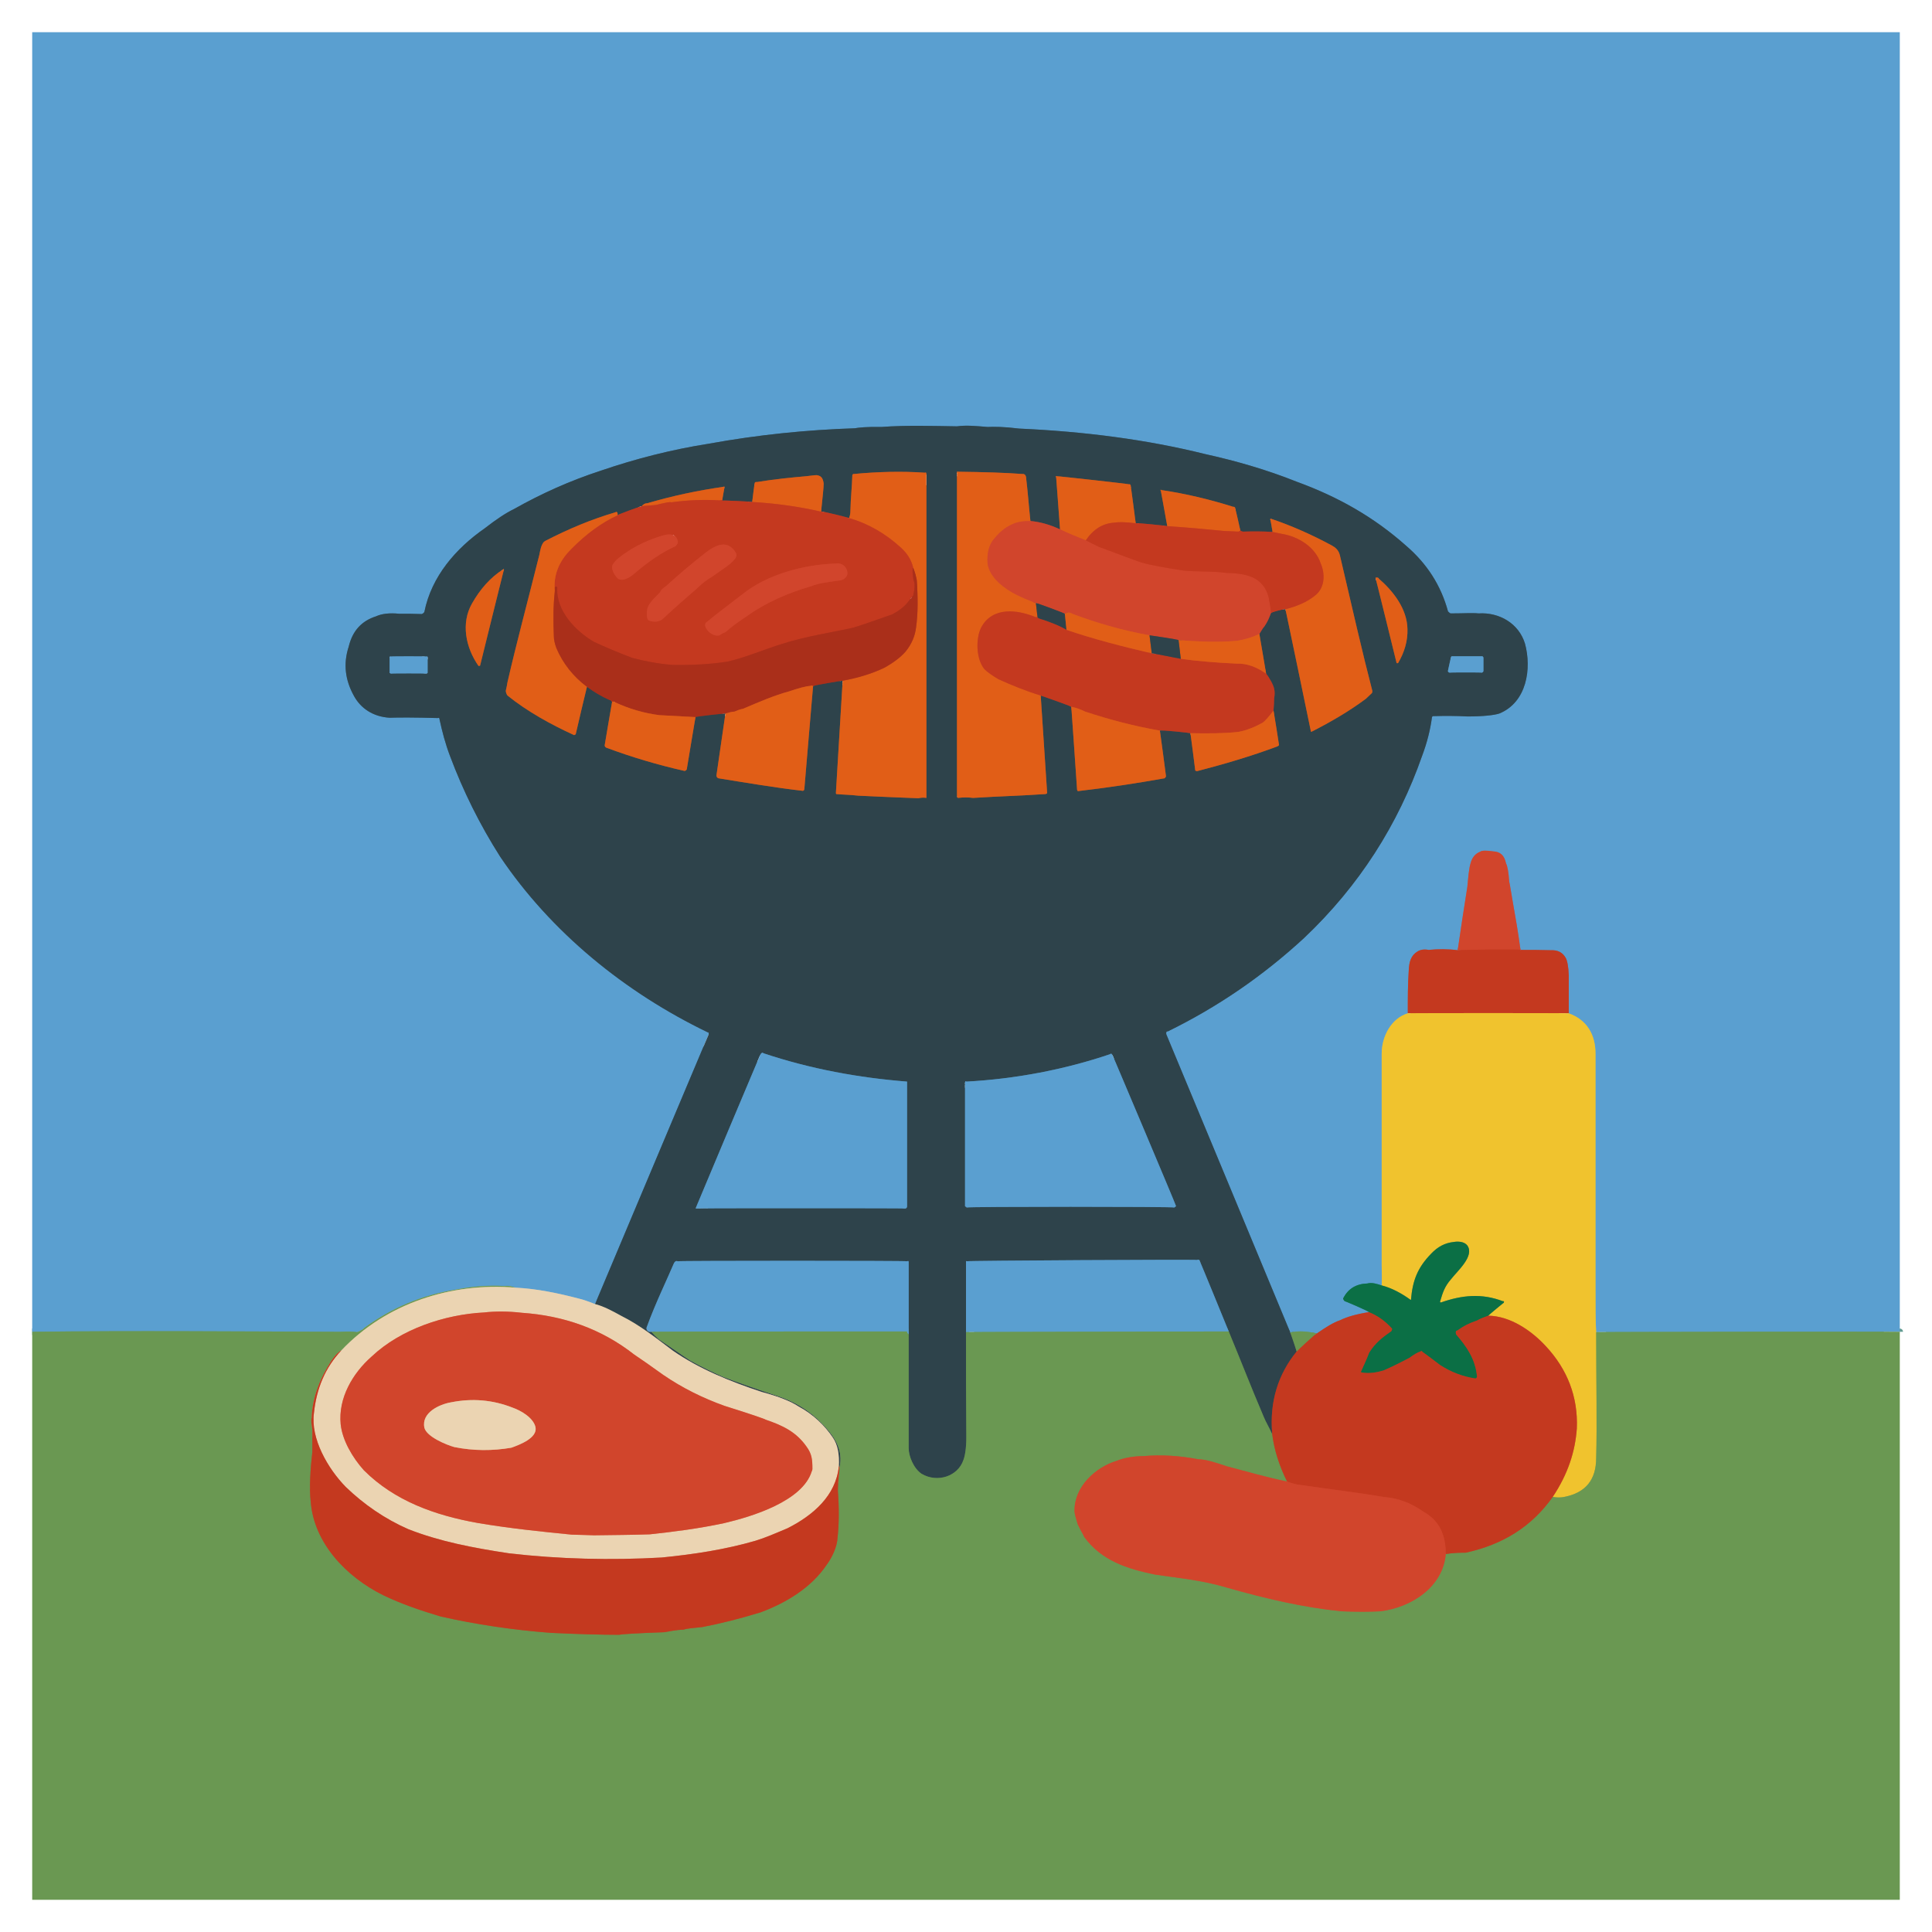 <svg id="svgWorkerArea" xmlns="http://www.w3.org/2000/svg" version="1.1" xmlns:xlink="http://www.w3.org/1999/xlink" xmlns:artdraw="https://artdraw.org" viewBox="0 0 600 600" width="100%" height="100%" style="background: rgb(255, 255, 255);" css="background:#9b9b9b;"><defs id="defsdoc"><pattern id="patternBool" x="0" y="0" width="10" height="10" patternUnits="userSpaceOnUse" patternTransform="rotate(35)"><circle cx="5" cy="5" r="4" style="stroke: none;fill: #ff000070;"></circle></pattern></defs><g id="fileImp_615795266" class="cosito" selItem="1"><g stroke-width="2.00" fill="none" stroke-linecap="butt" id="gImp_669085256" class="grouped"><path id="pathImp_364093061" stroke="#629c91" d="M 590 413.6 C 590 413.5 495.7 413.6 495.7 413.7"></path><path id="pathImp_248990748" stroke="#a5b17f" d="M 495.7 413.7 C 495.5 410.5 495.5 405.7 495.5 399.7 C 495.5 361.5 495.5 337.2 495.5 327.3 C 495.5 321.1 492.7 316.7 487.2 314.7"></path><path id="pathImp_444400557" stroke="#8f6c78" d="M 487.2 314.7 C 487.2 310.7 487.2 306.7 487.2 303 C 487.1 300.1 486.7 298.2 486.2 297.4 C 485.2 295.7 483.7 295 481.5 295.1 C 478.5 295 475.5 295 472.2 295"></path><path id="pathImp_646823873" stroke="#96727e" d="M 472.2 295 C 471.5 289.7 470.6 284.5 469.7 279.5 C 469.2 276.7 469 275.1 468.7 273.8 C 468.5 271 468.2 269.1 467.7 268.1 C 467.2 265.7 466 264.5 463.7 264.4 C 461.7 264.1 460.2 264.1 459.7 264.5 C 458.2 265.1 457.2 266.2 456.7 268.1 C 456.2 269.7 456 272.2 455.7 275.4 C 454.7 281.7 453.7 288.2 452.7 295.1"></path><path id="pathImp_832058430" stroke="#8f6c78" d="M 452.7 295.1 C 449.7 294.7 446.7 294.7 443.7 295 C 442.1 294.7 441 295 440.2 295.5 C 438.2 296.7 437.6 298.7 437.5 301.4 C 437.2 305.7 437.2 310.1 437.2 314.7"></path><path id="pathImp_24463828" stroke="#a5b17f" d="M 437.2 314.7 C 432.2 316.2 429.1 321.7 429.1 327.2 C 429.1 349.1 429.1 371 429.1 393.1 C 429.1 394.5 429.2 397 429.1 399.2"></path><path id="pathImp_989886543" stroke="#33878b" d="M 429.1 399.2 C 427.6 398.7 426 398.2 424.6 398.6 C 421.2 398.7 418.7 400.2 417.2 403.1 C 417 403.2 417.2 403.7 417.6 404.1 C 417.6 404 425.1 407.2 425.1 407.5"></path><path id="pathImp_429537843" stroke="#8f6c78" d="M 425.1 407.5 C 421.2 408.1 418.2 409 416.2 410 C 414.1 410.7 411.7 412.2 409 414.1"></path><path id="pathImp_142928088" stroke="#629c91" d="M 409 414.1 C 406.2 413.5 403.6 413.2 400.7 413.8"></path><path id="pathImp_384670277" stroke="#44718e" d="M 400.7 413.8 C 400.7 413.7 362.2 321.2 362.2 321.2 C 362.1 320.7 362.2 320.2 362.7 320.3 C 378.2 312.7 392.2 303.1 405 291.3 C 422.1 275.1 434.2 256.1 441.7 234.6 C 443.2 230.6 444.2 226.6 444.7 222.8 C 444.7 222.5 445.1 222.3 445.2 222.4 C 448.7 222.3 452.2 222.3 455.7 222.5 C 460.7 222.5 464 222.1 465.6 221.6 C 474.2 218.1 475.7 207.6 473.6 199.9 C 471.7 193.6 465.6 190.1 459.2 190.5 C 457.2 190.3 454.5 190.5 450.6 190.5 C 450.2 190.5 450 190.1 449.7 189.9 C 447.5 181.8 443.2 175.1 436.7 169.5 C 426.7 160.6 415.6 154.3 402.7 149.6 C 393.2 145.8 383.7 143.1 374.2 141 C 356.1 136.5 336.7 134 316.5 133.1 C 311.7 132.5 308.6 132.5 306.7 132.6 C 303.2 132.3 300 132 297.2 132.4 C 290.2 132.3 281.7 132 273.7 132.6 C 269.2 132.5 266.5 132.8 265.5 133 C 250.5 133.5 235.5 135 220.1 137.8 C 208.6 139.6 197.3 142.5 186.5 146.2 C 177 149.3 168.1 153.3 159.6 158.1 C 157.1 159.3 154.1 161.3 150.5 164.1 C 141.6 170.3 134 179 131.8 190 C 131.8 190.1 131.5 190.5 131 190.7 C 128.8 190.6 126.3 190.6 123.9 190.6 C 121 190.3 118.5 190.6 116.8 191.4 C 112.4 192.8 109.5 195.8 108.3 200.8 C 106.5 206.3 107.3 211.3 109.8 215.9 C 112 220.1 116 222.6 121 222.9 C 123.9 222.8 129 222.8 136 223 C 136.3 222.8 136.5 223 136.5 223.4 C 137.3 227.1 138.3 231 139.8 234.9 C 143.8 245.6 149 256.1 155.3 266 C 171.1 289.5 194.1 308.2 219.8 320.6 C 220.1 320.6 220.1 320.7 220.1 321.2 C 220.1 321.1 184.8 405 184.8 405"></path><path id="pathImp_249248084" stroke="#a3bac1" d="M 184.8 405 C 182.8 404.2 181.1 403.6 179.8 403.3 C 173.3 401.6 166.6 400.2 160.1 399.9"></path><path id="pathImp_919602598" stroke="#629c91" d="M 160.1 399.9 C 159.1 399.6 158.1 399.2 156.8 399.4 C 151.6 399.1 146.6 399.5 141.6 400.5 C 131 402.2 121.5 406.2 113 412.5 C 113 412.5 112.9 412.6 112.9 412.7 C 112 413.2 111.5 413.6 110.8 413.7 C 109.8 413.5 108 413.5 105.5 413.6 C 73.6 413.5 41.7 413.2 10 413.6"></path><path id="pathImp_245371808" stroke="#4c6e4f" d="M 400.7 413.8 C 400.7 413.7 402.7 419.6 402.7 419.7"></path><path id="pathImp_888793136" stroke="#793e35" d="M 402.7 419.7 C 397 426.7 394.2 435.2 395.1 445.4"></path><path id="pathImp_4231317" stroke="#4c6e4f" d="M 395.1 445.4 C 394.1 443.2 393.1 441.6 392.5 440.1 C 388.7 431.2 385.2 422.2 381.6 413.5"></path><path id="pathImp_524129556" stroke="#44718e" d="M 381.6 413.5 C 381.6 413.5 372.7 391.7 372.7 391.9 C 372.6 391.2 372.2 391.1 371.7 391.3 C 371.7 391.1 300.2 391.5 300.2 391.7 C 300.1 391.5 300 391.7 300 391.8 C 300 391.7 300 413.6 300 413.7"></path><path id="pathImp_645410911" stroke="#4c6e4f" d="M 300 413.7 C 300 424.5 300 435.2 300.1 446.4 C 300.1 449.7 299.7 452.1 299.2 453.4 C 297.5 458.5 291.1 460.6 286.2 457.7 C 283.7 456 282.2 452.2 282.2 449.8 C 282.2 437.7 282.2 426.1 282.2 414.4"></path><path id="pathImp_463088313" stroke="#44718e" d="M 282.2 414.4 C 282.2 414.2 282.2 392 282.2 392.1 C 282.2 391.7 282.2 391.5 281.7 391.7 C 281.7 391.5 210.5 391.5 210.5 391.7 C 210 391.5 209.6 391.7 209.3 392.3 C 207.1 397.5 203.6 404.6 200.8 412.3 C 200.8 412.2 200.8 412.5 200.8 412.8 C 201.1 413.5 201.6 413.7 202.3 413.6"></path><path id="pathImp_539943975" stroke="#4c6e4f" d="M 202.3 413.6 C 203.1 414.5 203.8 415.2 204.6 415.9 C 208.8 418.7 212.3 421.2 214.5 422.6 C 218.1 424.6 221.5 426.2 224.6 427.6 C 228.6 429.1 234.1 431.1 241.1 433.4 C 246.8 435.2 251.6 438.2 255.3 442.1 C 259.2 446.1 262 450.2 260.7 455.9"></path><path id="pathImp_533772045" stroke="#793e35" d="M 260.7 455.9 C 260.7 455.7 260.5 455.2 260.5 455.4"></path><path id="pathImp_456677491" stroke="#8d8c7f" d="M 260.5 455.4 C 260.7 451.7 260.2 448.7 258.6 446.4 C 256.1 442.7 252.5 439.2 248 436.8 C 245.6 435.2 241.8 433.7 236.6 432.3 C 226.6 429 217.1 425.1 209 419.5 C 203.3 415.2 198.6 411.5 193 408.7 C 190.1 407.1 187.5 405.7 184.8 405"></path><path id="pathImp_644518416" stroke="#793e35" d="M 263.7 160.9 C 263.7 160.8 255 158.6 255 158.9"></path><path id="pathImp_129085176" stroke="#885131" d="M 255 158.9 C 255.5 154.1 255.8 151.3 255.8 150.2 C 255.6 148.6 255.1 147.8 253.8 147.6 C 253.8 147.5 252.6 147.6 250.3 147.9 C 245.8 148.3 240.6 148.8 235.1 149.7 C 234.6 149.6 234.3 149.8 234.3 150.5 C 234.3 150.3 233.6 155.8 233.6 155.9"></path><path id="pathImp_422384967" stroke="#793e35" d="M 233.6 155.9 C 233.6 155.8 224.3 155.3 224.3 155.5 C 224.3 155.3 224.3 155.3 224.3 155.4 C 224.3 155.3 224.3 155.1 224.3 155.3"></path><path id="pathImp_640802849" stroke="#885131" d="M 224.3 155.3 C 224.3 155.1 225 151.3 225 151.4 C 225 151.1 225 151 224.6 151.2 C 216.8 152.3 208.8 154 201 156.3 C 200.3 156.3 199.8 156.6 199.3 157.2"></path><path id="pathImp_576327843" stroke="#793e35" d="M 199.3 157.2 C 199.3 157.1 191.8 159.8 191.8 160"></path><path id="pathImp_170469297" stroke="#885131" d="M 191.8 160 C 191.8 159.8 191.8 159.3 191.8 159.5 C 191.8 159.1 191.5 158.8 191.1 159.1 C 183.6 161.3 176.5 164.3 169.5 167.9 C 169.3 168 169.1 168.1 168.8 168.4 C 168 169.5 167.8 170.8 167.5 172.3 C 163.8 187.1 160.3 200.1 157.6 211.9 C 157.5 212.6 157.3 213.6 157.1 214.4 C 157 214.8 157.3 215.6 157.6 216 C 163.8 221 171.1 225 178.3 228.3 C 178.6 228.1 178.8 228.1 178.8 228 C 178.8 227.8 182.3 213.1 182.3 213.3"></path><path id="pathImp_809046323" stroke="#6c3933" d="M 182.3 213.3 C 184.3 214.8 186.8 216.3 189.3 217.4 C 189.6 217.3 189.8 217.6 190.1 218"></path><path id="pathImp_42593590" stroke="#885131" d="M 190.1 218 C 190.1 217.8 187.8 231.3 187.8 231.4 C 187.8 231.6 187.8 232 188.3 232.2 C 196.1 235.1 204.1 237.5 212.5 239.4 C 212.8 239.5 213.3 239.1 213.3 238.8 C 213.3 238.8 216 222.5 216 222.7"></path><path id="pathImp_579849400" stroke="#6c3933" d="M 216 222.7 C 216 222.5 225.3 221.5 225.3 221.6"></path><path id="pathImp_551634916" stroke="#885131" d="M 225.3 221.6 C 225.3 221.5 222.5 240.8 222.5 240.8 C 222.5 241.1 222.6 241.5 223.1 241.7 C 231.8 243.1 240.6 244.6 249.3 245.6 C 249.6 245.6 249.8 245.3 249.8 245 C 249.8 244.8 252.5 213.1 252.5 213.2"></path><path id="pathImp_99696398" stroke="#6c3933" d="M 252.5 213.2 C 252.5 213.1 252.8 213 252.8 213.1 C 252.8 212.8 253 212.8 253.1 212.9 C 253.1 212.8 261.7 211.3 261.7 211.4"></path><path id="pathImp_772250809" stroke="#885131" d="M 261.7 211.4 C 261.7 211.3 259.6 246.1 259.6 246.2 C 259.6 246.3 259.6 246.5 259.7 246.6 C 261.7 246.8 264 246.8 266.5 247.1 C 276.7 247.6 283.1 247.8 285.2 247.9 C 285.7 247.8 286.7 247.6 287.7 247.8 C 287.7 247.6 287.7 247.6 287.7 247.6 C 287.7 247.3 287.7 147.3 287.7 147.4 C 287.7 147 287.7 146.6 287.2 146.8 C 280 146.3 272.6 146.5 265.2 147.2 C 265.1 147.1 264.7 147.3 264.7 147.6 C 264.6 151 264.2 154.6 264.1 158.7 C 264.1 159.3 264 160.1 263.7 160.9"></path><path id="pathImp_496062950" stroke="#c64719" d="M 261.7 211.4 C 266.2 210.6 270.6 209.3 274.6 207.4 C 277.5 205.8 279.7 204.1 281.2 202.4 C 283.1 200.1 284.2 197.5 284.5 194.8 C 285.1 190.5 285.1 185.6 284.7 180.1 C 284.5 179.1 284.2 177.8 283.6 176.3"></path><path id="pathImp_343064895" stroke="#d34c1b" d="M 283.6 176.3 C 283 173.8 281.7 171.8 279.7 170 C 275.1 165.8 269.7 162.6 263.7 160.9"></path><path id="pathImp_354912573" stroke="#b7341d" d="M 283.6 176.3 C 283.2 177.1 283.5 178.5 283.7 180.2 C 284.2 181.1 284.1 182.8 283.6 185 C 283.5 185.1 283.2 185.3 283.2 185.5 C 283.2 185.3 282.7 186.1 281.7 187.3 C 280.6 188.6 279 189.8 277.1 190.8 C 272.7 192.3 268.7 193.8 265.1 194.9 C 259 196.3 250.1 197.6 242.8 200 C 237.8 201.5 231.3 204.3 225.8 205.5 C 220.5 206.3 215 206.6 208.8 206.5 C 204.1 206.1 200.1 205.3 196.3 204.3 C 191.8 202.6 188.1 201 184.6 199.4 C 178.8 196.1 172.6 189.6 173.1 182.6 C 173.1 182.3 173 182.1 172.8 182.2 C 172.8 182.1 172.6 182.1 172.6 182.2 C 172.5 182.1 172.3 182.3 172.3 182.4 C 172.3 182.3 172.3 183.6 172.3 183.6"></path><path id="pathImp_185351745" stroke="#d34c1b" d="M 172.3 183.6 C 171.8 178.6 173.6 174.3 177.3 170.6 C 182 165.8 186.8 162.3 191.8 160"></path><path id="pathImp_214952857" stroke="#c64719" d="M 252.5 213.2 C 252.3 212.8 252.1 212.8 251.8 213 C 250.1 213.1 247.8 213.8 245.1 214.7 C 240.3 216 235.5 218.1 230.8 220.1 C 229.8 220.3 229 220.6 228.1 221 C 227.3 221 226.3 221.3 225.3 221.6"></path><path id="pathImp_310154359" stroke="#c64719" d="M 216 222.7 C 212.3 222.5 208.6 222.3 204.8 222.1 C 200 221.5 195.3 220.1 191 218.1 C 190.6 217.8 190.6 217.8 190.5 218 C 190.5 217.8 190.1 217.8 190.1 218"></path><path id="pathImp_280367523" stroke="#d34c1b" d="M 255 158.9 C 248 157.3 240.8 156.3 233.6 155.9"></path><path id="pathImp_896253934" stroke="#c64719" d="M 172.3 183.6 C 171.8 188.1 171.8 192.8 172 197.6 C 172 198.6 172.3 200 172.8 201.3 C 174.8 206 178 210.1 182.3 213.3"></path><path id="pathImp_866230547" stroke="#d34c1b" d="M 224.3 155.3 C 224.1 155.3 223.8 155.3 223.6 155.4 C 218.5 155.1 213.5 155.3 208.5 156 C 208.1 155.8 206.6 156.1 203.8 156.8 C 202.3 157 200.8 157 199.3 157.2"></path><path id="pathImp_966469861" stroke="#793e35" d="M 323.2 216 C 323.2 216 332.7 219.3 332.7 219.5"></path><path id="pathImp_429354343" stroke="#885131" d="M 332.7 219.5 C 332.7 219.3 334.5 245.1 334.5 245.3 C 334.5 245.3 334.7 245.6 334.7 245.7 C 344.1 244.6 352.7 243.3 361.7 241.7 C 362 241.3 362.2 241.1 362.1 241 C 362.1 240.8 360.2 226.6 360.2 226.9"></path><path id="pathImp_471403584" stroke="#793e35" d="M 360.2 226.9 C 360.2 226.6 369.7 227.6 369.7 227.7"></path><path id="pathImp_954638585" stroke="#885131" d="M 369.7 227.7 C 369.7 227.6 371.2 239.1 371.2 239.3 C 371.2 239.3 371.6 239.5 371.7 239.5 C 380.2 237.3 388.7 234.8 396.7 231.8 C 397.1 231.6 397.2 231.5 397.2 231.3 C 397.2 231.1 395.5 220.5 395.5 220.7"></path><path id="pathImp_918781686" stroke="#793e35" d="M 395.5 220.7 C 395.6 219.3 395.7 218.1 395.7 216.9 C 396.1 214.6 395.7 213.3 394.7 211.5 C 394.2 210.6 393.7 209.8 393.2 209.2"></path><path id="pathImp_902638908" stroke="#885131" d="M 393.2 209.2 C 393.2 209.1 391.1 196.8 391.1 196.9"></path><path id="pathImp_687904445" stroke="#80443c" d="M 391.1 196.9 C 391.7 196 392.1 195.1 392.7 194.5 C 393.7 193 394.2 191.8 394.7 190.4"></path><path id="pathImp_317945244" stroke="#793e35" d="M 394.7 190.4 C 394.7 190.1 399.2 189 399.2 189.2"></path><path id="pathImp_575660162" stroke="#885131" d="M 399.2 189.2 C 399.2 189 407.1 227 407.1 227.1 C 407.1 227.1 407.2 227.3 407.2 227.3 C 413.5 224.1 419.1 220.8 424.2 217 C 425.1 216.1 425.7 215.6 426.1 215.2 C 426.2 214.8 426.2 214.6 426.2 214.6 C 423.2 203.1 420 189.1 416.1 172.4 C 415.7 170.8 414.7 170 413.6 169.4 C 407.5 166.1 401.2 163.3 394.7 161.1 C 394.7 161 394.5 161 394.5 161.3 C 394.5 161.1 395.2 165 395.2 165.2"></path><path id="pathImp_415100772" stroke="#793e35" d="M 395.2 165.2 C 392.1 165 389 165 386 165.1 C 385.6 165 385.2 164.8 385.2 164.8"></path><path id="pathImp_395196152" stroke="#885131" d="M 385.2 164.8 C 385.2 164.6 383.7 158.1 383.7 158.3 C 383.7 157.8 383.5 157.3 383 157.4 C 375.7 155.1 368.2 153.3 360.7 152.2 C 360.6 152 360.2 152.1 360.5 152.4 C 360.5 152.3 362.5 163.3 362.5 163.4"></path><path id="pathImp_319783135" stroke="#793e35" d="M 362.5 163.4 C 362.5 163.3 352.7 162.3 352.7 162.5"></path><path id="pathImp_845540514" stroke="#885131" d="M 352.7 162.5 C 352.7 162.3 351.2 151 351.2 151.2 C 351.2 150.6 351 150.3 350.6 150.4 C 350.6 150.3 328.2 147.8 328.2 147.9 C 328.1 147.8 327.7 147.8 328 148.3 C 328 148.1 329.2 164.3 329.2 164.4"></path><path id="pathImp_347772099" stroke="#80443c" d="M 329.2 164.4 C 326.2 163 323.2 162.1 320 161.8"></path><path id="pathImp_444845073" stroke="#885131" d="M 320 161.8 C 319.5 157.1 319.2 152.8 318.7 148.7 C 318.7 147.6 318.2 147.1 317.5 147.2 C 312.2 146.8 305.6 146.6 297.5 146.5 C 297.2 146.3 297.2 146.5 297.2 146.8 C 297.2 146.6 297.2 247.3 297.2 247.4 C 297.2 247.3 297.2 247.6 297.5 247.8 C 299.2 247.6 300.7 247.6 302.2 247.8 C 310.1 247.3 317.5 247.1 324.7 246.6 C 325.1 246.5 325.2 246.3 325.2 246.3 C 325.2 246.3 323.2 216 323.2 216"></path><path id="pathImp_515974602" stroke="#d95222" d="M 320 161.8 C 317.7 161.8 315.7 162.1 314.2 162.9 C 312.1 163.8 310.1 165.5 308.2 168 C 307 169.8 306.5 172.1 306.7 175 C 307 177.1 308.2 179.1 310.2 181 C 313.7 184.1 316.7 185.3 321.7 187.3"></path><path id="pathImp_209600538" stroke="#885131" d="M 321.7 187.3 C 321.7 187.1 322.2 191.6 322.2 191.7"></path><path id="pathImp_456656912" stroke="#d34c1b" d="M 322.2 191.7 C 322.2 191.6 322 191.6 322 191.7 C 321.7 191.6 321.7 191.6 321.7 191.7 C 316 189.3 308.2 188.3 304.7 194.9 C 303 198.3 303.1 204.6 305.7 207.8 C 306.7 208.8 308.2 209.8 310 210.9 C 314.2 212.8 318.6 214.6 323.2 216"></path><path id="pathImp_773700281" stroke="#885131" d="M 330.7 190.6 C 330.7 190.5 331.2 195.5 331.2 195.6"></path><path id="pathImp_912563962" stroke="#793e35" d="M 331.2 195.6 C 328.6 194.1 325.6 193 322.7 192.1 C 322.2 191.8 322.2 191.8 322.2 191.7"></path><path id="pathImp_667342248" stroke="#cb3f26" d="M 337.2 167.8 C 339.2 168.8 340.6 169.5 341.2 169.8 C 346.7 171.8 351 173.5 354.2 174.6 C 357.2 175.5 361.7 176.3 367.6 177.2 C 371.7 177.6 376.2 177.3 380.7 177.9 C 386.6 178.1 392.2 178.8 394 185.5 C 394.2 187.1 394.7 188.6 394.7 190.4"></path><path id="pathImp_171764422" stroke="#d95222" d="M 391.1 196.9 C 388.7 198 386.6 198.6 384.2 199 C 378.7 199.5 372.7 199.3 366 198.8"></path><path id="pathImp_888583586" stroke="#80443c" d="M 366 198.8 C 366 198.6 357 197.3 357 197.3"></path><path id="pathImp_662915394" stroke="#d95222" d="M 357 197.3 C 348.7 195.8 341 193.6 333.2 190.7 C 332.2 190.1 331.5 190.1 330.7 190.6"></path><path id="pathImp_173764157" stroke="#80443c" d="M 330.7 190.6 C 330.7 190.5 321.7 187.1 321.7 187.3"></path><path id="pathImp_978180944" stroke="#d34c1b" d="M 331.2 195.6 C 339.7 198.5 348.7 200.8 357.7 202.9"></path><path id="pathImp_105147814" stroke="#793e35" d="M 357.7 202.9 C 357.7 202.8 366.7 204.6 366.7 204.6"></path><path id="pathImp_250641659" stroke="#d34c1b" d="M 366.7 204.6 C 371.7 205.3 377.7 205.8 384.2 206.1 C 387.2 206 390.2 207.1 393.2 209.2"></path><path id="pathImp_237047481" stroke="#d34c1b" d="M 395.5 220.7 C 394 222.6 393 223.8 392.2 224.4 C 389.7 225.8 387.2 226.8 384.6 227.3 C 380 227.8 375.1 227.8 369.7 227.7"></path><path id="pathImp_341803213" stroke="#d34c1b" d="M 360.2 226.9 C 352.2 225.5 344.6 223.5 337 221 C 335.6 220.3 334.2 219.8 332.7 219.5"></path><path id="pathImp_164131075" stroke="#885131" d="M 357 197.3 C 357 197.3 357.7 202.8 357.7 202.9"></path><path id="pathImp_18163379" stroke="#d34c1b" d="M 352.7 162.5 C 349.5 162.1 347.2 162.1 346.2 162.3 C 342.5 162.5 339.6 164.3 337.2 167.8"></path><path id="pathImp_687069237" stroke="#d95222" d="M 337.2 167.8 C 334.7 166.8 332.1 165.8 329.2 164.4"></path><path id="pathImp_604708337" stroke="#885131" d="M 366.7 204.6 C 366.7 204.6 366 198.6 366 198.8"></path><path id="pathImp_361050773" stroke="#d34c1b" d="M 385.2 164.8 C 385.1 164.8 384.7 165 384.7 165.1 C 383.5 165 382 165 380.2 164.9 C 374.2 164.3 368.5 163.8 362.5 163.4"></path><path id="pathImp_456102096" stroke="#d34c1b" d="M 399.2 189.2 C 402.7 188.3 406 187 408.7 184.7 C 411.5 182.3 411.5 178.1 410.2 175.1 C 408.5 169.8 403.1 166.6 398.1 165.8 C 396.6 165.5 395.7 165.3 395.2 165.2"></path><path id="pathImp_169634224" stroke="#885131" d="M 156.3 176.8 C 152.3 179.3 149.1 183 146.6 187.4 C 143.1 193.5 144.6 201.1 148.6 206.8 C 148.8 206.8 149 206.8 149.1 206.7 C 149.1 206.6 149.1 206.6 149.1 206.7 C 149.1 206.6 156.5 176.8 156.5 176.9 C 156.5 176.8 156.5 176.6 156.3 176.8 C 156.3 176.6 156.3 176.6 156.3 176.8"></path><path id="pathImp_23626488" stroke="#885131" d="M 427.5 179.4 C 427.2 179.3 427.2 179.3 427.2 179.6 C 427.2 179.3 433.7 205.8 433.7 205.8 C 433.7 205.8 434.1 206 434.2 205.9 C 434.2 205.8 434.2 205.8 434.2 205.9 C 436.2 202.5 437.2 199 437.1 195.4 C 437 189.1 432.7 183.6 428.2 179.7 C 428 179.3 427.7 179.3 427.5 179.4"></path><path id="pathImp_260320000" stroke="#44718e" d="M 121 209 C 121 209 121.3 209.1 121.4 209.2 C 121.4 209.1 132.5 209.1 132.5 209.2 C 132.5 209.1 132.8 209 132.8 209 C 132.8 208.8 132.8 204 132.8 204.1 C 132.8 203.8 132.5 203.8 132.5 203.9 C 132.5 203.8 121.4 203.8 121.4 203.9 C 121.3 203.8 121 203.8 121 204.1 C 121 204 121 208.8 121 209"></path><path id="pathImp_480505138" stroke="#44718e" d="M 460.7 204.4 C 460.7 204 460.5 203.8 460.2 203.8 C 460.2 203.8 451.2 203.8 451.2 203.8 C 450.7 203.8 450.7 203.8 450.6 204.2 C 450.6 204.1 449.7 208.1 449.7 208.2 C 449.6 208.5 449.7 208.8 450.2 208.9 C 450.2 208.8 460.2 208.8 460.2 208.9 C 460.5 208.8 460.7 208.6 460.7 208.3 C 460.7 208.1 460.7 204.3 460.7 204.4"></path><path id="pathImp_808869238" stroke="#44718e" d="M 216.1 375.1 C 216.1 375.1 216.1 375.1 216.1 375.3 C 216.1 375.2 281.2 375.2 281.2 375.3 C 281.7 375.2 281.7 374.7 281.7 374.6 C 281.7 374.5 281.7 336 281.7 336.2 C 281.7 335.7 281.7 335.7 281.7 335.9 C 266.6 334.7 251.8 332 237.1 327.1 C 236.8 326.7 236.3 327.1 236.1 327.6 C 236.1 327.5 216.1 375 216.1 375.1"></path><path id="pathImp_413151725" stroke="#44718e" d="M 299.7 336.2 C 299.7 336.1 299.7 374.5 299.7 374.6 C 299.7 374.7 300 374.7 300.2 375 C 300.2 374.7 364.7 374.7 364.7 375 C 365.1 374.7 365.2 374.7 365.2 374.5 C 365.2 374.2 345.5 327.6 345.5 327.7 C 345.2 327.2 345.1 327.1 344.7 327.4 C 330.5 332.2 315.2 335.1 300.1 335.9 C 300 335.7 299.7 335.7 299.7 336.2"></path><path id="pathImp_939511100" stroke="#cb3f26" d="M 208.8 166.1 C 207.6 165.8 206.6 166.1 205.5 166.4 C 200.3 168 195.8 170.3 192 173.4 C 191.5 173.8 191 174.3 190.3 175.3 C 189.6 176.6 190.8 178.6 191.8 179.6 C 193.3 180.8 195.6 179.3 196.8 178.3 C 201.5 174.3 205.1 171.8 209.8 169.6 C 210.3 169.1 210.6 168.6 210.5 168.1 C 210.3 167.3 210 166.6 209.3 166.3 C 209.1 166.1 208.8 166 208.8 166.1"></path><path id="pathImp_264834624" stroke="#cb3f26" d="M 201.5 192.7 C 203.1 193.3 204.6 193.1 205.6 192.4 C 209.8 188.5 213.5 185.3 216.5 182.7 C 218.1 181.1 219.6 180 221 179.2 C 224.3 176.8 226.6 175.6 228.3 173.5 C 228.8 172.8 228.8 172.1 228.6 171.8 C 226.1 167.5 222.5 169.1 219.3 171.5 C 214.1 175.6 210 179.1 207.1 181.8 C 205.8 182.8 205.1 183.3 205.1 183.8 C 203.8 185.3 201.8 186.8 201.1 188.8 C 200.8 190.1 200.8 191.3 201.1 192.3 C 201.1 192.3 201.3 192.5 201.5 192.7"></path><path id="pathImp_842581438" stroke="#cb3f26" d="M 219.1 194.7 C 219.6 196.1 221.6 197.8 223.5 197.3 C 224.1 196.8 224.6 196.6 225.3 196.3 C 227.8 194.1 230.1 192.6 231.6 191.6 C 237.8 187.1 244.8 184.1 252.1 182 C 253.6 181.3 256.6 180.8 261.2 180.2 C 262.6 179.8 263.5 178.6 263.1 177.4 C 263.1 177.3 263.1 177.1 263.1 177.3 C 262.6 175.6 261.2 174.8 259.7 175 C 249.8 175.3 238.3 178.3 230.5 184.6 C 226 188.1 222.3 190.8 219.6 193.1 C 219.1 193.3 218.8 194 219.1 194.7"></path><path id="pathImp_498505821" stroke="#cb3f26" d="M 472.2 295 C 472.2 294.7 452.7 295 452.7 295.1"></path><path id="pathImp_580824284" stroke="#da7e27" d="M 487.2 314.7 C 487.2 314.6 437.2 314.6 437.2 314.7"></path><path id="pathImp_968258871" stroke="#adae40" d="M 495.7 413.7 C 495.7 429.2 496 442.2 495.7 452.8 C 495.7 459.5 492.5 463.6 485.7 464.9 C 484.7 465.1 483.6 465.1 482.2 464.9"></path><path id="pathImp_458989392" stroke="#da7e27" d="M 482.2 464.9 C 487 457.7 489.2 450.7 489.7 443.6 C 490.1 433.7 486.7 425.2 480.1 418.1 C 475.6 413.2 469 408.7 462.2 408.6"></path><path id="pathImp_394760477" stroke="#7e993a" d="M 462.2 408.6 C 462.2 408.5 467 404.5 467 404.6 C 467.2 404.2 467 404 466.7 404.1 C 466.7 404 466.7 404 466.7 404.1 C 460.2 401.6 454 402.2 447.5 404.5 C 447.2 404.5 447.2 404.2 447.2 404.3 C 447.2 404.2 447.2 404.2 447.2 404.3 C 448.1 401.2 448.7 399.5 450.6 397.3 C 452.6 394.7 458 390.1 455.7 386.8 C 454.7 385.5 452.7 385.5 451.5 385.7 C 448.7 386 446.5 387.2 444.5 389.3 C 440.2 393.7 438.7 397.7 438.2 403.6 C 438.2 403.6 438.2 403.7 438.1 403.7 C 438.1 403.6 438.1 403.6 438.1 403.7 C 435.2 401.6 432.2 400 429.1 399.2"></path><path id="pathImp_652771319" stroke="#685432" d="M 462.2 408.6 C 461.1 409 459.7 409.5 458.7 410.1 C 456.1 411 454.7 411.7 452.6 413.2 C 452.1 413.2 452 413.7 452.2 414.4 C 455.5 418.2 458.2 422.1 458.7 427.5 C 458.7 427.7 458.5 428.1 458.2 428.1 C 454.2 427.5 450.6 426.1 447.2 423.9 C 445.6 422.7 443.7 421.2 441.7 419.8 C 441.7 419.5 441.2 419.5 441.2 419.7 C 440.2 420 439.2 420.6 437.7 421.7 C 435.7 422.7 433.2 424.1 429.7 425.6 C 427.7 426.2 425.2 426.7 422.7 426.2 C 422.7 426.1 422.6 425.7 422.7 425.9 C 423.7 423.7 424.6 421.7 425.2 420.1 C 427.1 417 429.5 415.2 432.1 413.4 C 432.2 413.1 432.5 412.7 432.2 412.5 C 430.1 410.2 427.7 408.5 425.1 407.5"></path><path id="pathImp_466104353" stroke="#629c91" d="M 381.6 413.5 C 381.6 413.5 300 413.6 300 413.7"></path><path id="pathImp_893551612" stroke="#629c91" d="M 282.2 414.4 C 282.1 414.2 281.7 414.1 281.7 413.8 C 281.7 413.5 281.7 413.5 281.2 413.5 C 281.2 413.5 202.3 413.5 202.3 413.6"></path><path id="pathImp_959424185" stroke="#abb682" d="M 160.1 399.9 C 140.3 398.2 119.9 404.7 106 419.4"></path><path id="pathImp_186606913" stroke="#976939" d="M 106 419.4 C 104.9 420 104 421 102.9 422.6 C 99.3 428.2 97 434 96.8 440.3 C 96.5 441.2 96.8 442.2 97 444.1 C 97 445.5 97 447.7 97 450.9 C 96.4 456.1 96 462.2 96.5 466.4 C 97.5 479.2 107.5 489.7 119 495.4 C 124.8 498.2 130.8 500.2 136.8 502 C 147.8 504.5 159.3 506.2 171.1 507.1 C 179.5 507.5 186.6 507.7 192.3 507.7 C 193.1 507.5 197.8 507.2 206.3 506.9 C 207.6 506.7 209.6 506.2 212.3 506.1 C 213.5 505.7 215.3 505.6 218.1 505.3 C 223.8 504.2 229.8 502.7 236.3 500.7 C 244.3 497.7 252 493 256.7 486 C 258.5 483.6 260 480.2 260.1 477.6 C 260.6 473.2 260.6 468.2 260.2 462.9 C 260.2 460.5 260.6 458.1 260.7 455.9"></path><path id="pathImp_418459498" stroke="#976939" d="M 395.1 445.4 C 395.7 450.2 397.2 455 399.7 460.1"></path><path id="pathImp_753122987" stroke="#9e6f3f" d="M 399.7 460.1 C 393 458.7 388 457.2 381.1 455.4 C 377.5 454.2 374.5 453.2 372.2 453.2 C 366.5 452.1 360.7 451.7 355.2 452.2 C 352.2 452.2 349.2 452.7 346.7 453.7 C 340.2 455.7 333.6 461.7 333.7 469.2 C 333.7 470.2 334.2 471.7 334.7 473.4 C 335.7 475.5 336.5 476.7 336.7 477.3 C 342.1 484.7 350 487.2 358.7 489 C 366.7 490.2 373.2 490.7 381.2 493.1 C 393.2 496.5 404.7 499.2 416.6 500.4 C 421.2 500.6 425.2 500.6 428.7 500.4 C 438.5 499.2 448.2 492.7 449 482.6"></path><path id="pathImp_93477217" stroke="#976939" d="M 449 482.6 C 451.7 482.2 454 482.2 455.2 482.2 C 466.7 479.7 475.7 474.1 482.2 464.9"></path><path id="pathImp_122943256" stroke="#d88769" d="M 260.5 455.4 C 259.6 464.5 252.5 470.6 244.6 474.6 C 240.8 476.2 237.6 477.6 234.6 478.5 C 225.3 481.2 215.6 482.7 205.5 483.7 C 189.8 484.6 173.6 484.2 158.1 482.4 C 146.8 480.7 136.5 478.7 126.8 474.9 C 119.5 471.7 113 467.2 107.4 461.8 C 101.8 456.1 96.4 446.7 97.5 438.8 C 98.3 431.2 101 424.7 106 419.4"></path><path id="pathImp_800029965" stroke="#de8d6f" d="M 252.3 456.1 C 252.3 453.2 252.1 451.5 250.5 449.3 C 247.3 444.7 243.1 442.7 237.8 440.9 C 237.6 440.7 233.3 439.2 225 436.6 C 218.3 434.2 212 431.1 206 427 C 202.1 424.2 199.1 422.1 197 420.7 C 186.8 412.7 175.1 408.6 162.1 407.7 C 157.8 407.2 153.8 407.2 150.3 407.6 C 138.3 408.2 124.5 412.7 115.4 421.3 C 109.5 426.5 105 434.2 105.8 442.3 C 106.3 447.2 109.4 452.6 113 456.6 C 122.5 466.1 135 470.6 148.5 473 C 158.6 474.7 168.5 475.7 177.6 476.6 C 180.3 476.7 182.6 476.7 184.5 476.8 C 191.1 476.7 195.8 476.7 201.8 476.5 C 209.3 475.7 217.1 474.7 225 473 C 233.5 471 249.3 466.2 252.1 456.9 C 252.3 456.6 252.3 456.2 252.3 456.1"></path><path id="pathImp_626327330" stroke="#de8d6f" d="M 166.3 443.2 C 165.6 440.2 161.6 438 159.3 437.2 C 153 434.7 146.6 434.2 140.1 435.5 C 136.5 436.1 130.8 438.7 131.8 443.4 C 132.5 446.2 138.6 448.7 141.1 449.4 C 147.1 450.6 153 450.6 158.8 449.6 C 161.3 448.7 167 446.6 166.3 443.2"></path><path id="pathImp_339505818" stroke="#cb3f26" d="M 449 482.6 C 449 476.7 447 472.2 442.1 469.5 C 438.2 466.7 434 465.2 429.7 464.9 C 423 463.7 413.7 462.6 402.7 461 C 401.6 460.7 400.7 460.5 399.7 460.1"></path><path id="pathImp_685674708" stroke="#976939" d="M 402.7 419.7 C 402.7 419.6 409 413.7 409 414.1"></path></g><path id="pathImp_404055788" fill="#5a9fd0" class="grouped" d="M 590 10 C 590 10 590 413.5 590 413.6 C 590 413.5 495.7 413.6 495.7 413.7 C 495.5 410.5 495.5 405.7 495.5 399.7 C 495.5 361.5 495.5 337.2 495.5 327.3 C 495.5 321.1 492.7 316.7 487.2 314.7 C 487.2 310.7 487.2 306.7 487.2 303 C 487.1 300.1 486.7 298.2 486.2 297.4 C 485.2 295.7 483.7 295 481.5 295.1 C 478.5 295 475.5 295 472.2 295 C 471.5 289.7 470.6 284.5 469.7 279.5 C 469.2 276.7 469 275.1 468.7 273.8 C 468.5 271 468.2 269.1 467.7 268.1 C 467.2 265.7 466 264.5 463.7 264.4 C 461.7 264.1 460.2 264.1 459.7 264.5 C 458.2 265.1 457.2 266.2 456.7 268.1 C 456.2 269.7 456 272.2 455.7 275.4 C 454.7 281.7 453.7 288.2 452.7 295.1 C 449.7 294.7 446.7 294.7 443.7 295 C 442.1 294.7 441 295 440.2 295.5 C 438.2 296.7 437.6 298.7 437.5 301.4 C 437.2 305.7 437.2 310.1 437.2 314.7 C 432.2 316.2 429.1 321.7 429.1 327.2 C 429.1 349.1 429.1 371 429.1 393.1 C 429.1 394.5 429.2 397 429.1 399.2 C 427.6 398.7 426 398.2 424.6 398.6 C 421.2 398.7 418.7 400.2 417.2 403.1 C 417 403.2 417.2 403.7 417.6 404.1 C 417.6 404 425.1 407.2 425.1 407.5 C 421.2 408.1 418.2 409 416.2 410 C 414.1 410.7 411.7 412.2 409 414.1 C 406.2 413.5 403.6 413.2 400.7 413.8 C 400.7 413.7 362.2 321.2 362.2 321.2 C 362.1 320.7 362.2 320.2 362.7 320.3 C 378.2 312.7 392.2 303.1 405 291.3 C 422.1 275.1 434.2 256.1 441.7 234.6 C 443.2 230.6 444.2 226.6 444.7 222.8 C 444.7 222.5 445.1 222.3 445.2 222.4 C 448.7 222.3 452.2 222.3 455.7 222.5 C 460.7 222.5 464 222.1 465.6 221.6 C 474.2 218.1 475.7 207.6 473.6 199.9 C 471.7 193.6 465.6 190.1 459.2 190.5 C 457.2 190.3 454.5 190.5 450.6 190.5 C 450.2 190.5 450 190.1 449.7 189.9 C 447.5 181.8 443.2 175.1 436.7 169.5 C 426.7 160.6 415.6 154.3 402.7 149.6 C 393.2 145.8 383.7 143.1 374.2 141 C 356.1 136.5 336.7 134 316.5 133.1 C 311.7 132.5 308.6 132.5 306.7 132.6 C 303.2 132.3 300 132 297.2 132.4 C 290.2 132.3 281.7 132 273.7 132.6 C 269.2 132.5 266.5 132.8 265.5 133 C 250.5 133.5 235.5 135 220.1 137.8 C 208.6 139.6 197.3 142.5 186.5 146.2 C 177 149.3 168.1 153.3 159.6 158.1 C 157.1 159.3 154.1 161.3 150.5 164.1 C 141.6 170.3 134 179 131.8 190 C 131.8 190.1 131.5 190.5 131 190.7 C 128.8 190.6 126.3 190.6 123.9 190.6 C 121 190.3 118.5 190.6 116.8 191.4 C 112.4 192.8 109.5 195.8 108.3 200.8 C 106.5 206.3 107.3 211.3 109.8 215.9 C 112 220.1 116 222.6 121 222.9 C 123.9 222.8 129 222.8 136 223 C 136.3 222.8 136.5 223 136.5 223.4 C 137.3 227.1 138.3 231 139.8 234.9 C 143.8 245.6 149 256.1 155.3 266 C 171.1 289.5 194.1 308.2 219.8 320.6 C 220.1 320.6 220.1 320.7 220.1 321.2 C 220.1 321.1 184.8 405 184.8 405 C 182.8 404.2 181.1 403.6 179.8 403.3 C 173.3 401.6 166.6 400.2 160.1 399.9 C 159.1 399.6 158.1 399.2 156.8 399.4 C 151.6 399.1 146.6 399.5 141.6 400.5 C 131 402.2 121.5 406.2 113 412.5 C 113 412.5 112.9 412.6 112.9 412.7 C 112 413.2 111.5 413.6 110.8 413.7 C 109.8 413.5 108 413.5 105.5 413.6 C 73.6 413.5 41.7 413.2 10 413.6 C 10 413.5 10 10 10 10 C 10 10 590 10 590 10 C 590 10 590 10 590 10"></path><path id="pathImp_479618274" fill="#2e434b" class="grouped" d="M 400.7 413.8 C 400.7 413.7 402.7 419.6 402.7 419.7 C 397 426.7 394.2 435.2 395.1 445.4 C 394.1 443.2 393.1 441.6 392.5 440.1 C 388.7 431.2 385.2 422.2 381.6 413.5 C 381.6 413.5 372.7 391.7 372.7 391.9 C 372.6 391.2 372.2 391.1 371.7 391.3 C 371.7 391.1 300.2 391.5 300.2 391.7 C 300.1 391.5 300 391.7 300 391.8 C 300 391.7 300 413.6 300 413.7 C 300 424.5 300 435.2 300.1 446.4 C 300.1 449.7 299.7 452.1 299.2 453.4 C 297.5 458.5 291.1 460.6 286.2 457.7 C 283.7 456 282.2 452.2 282.2 449.8 C 282.2 437.7 282.2 426.1 282.2 414.4 C 282.2 414.2 282.2 392 282.2 392.1 C 282.2 391.7 282.2 391.5 281.7 391.7 C 281.7 391.5 210.5 391.5 210.5 391.7 C 210 391.5 209.6 391.7 209.3 392.3 C 207.1 397.5 203.6 404.6 200.8 412.3 C 200.8 412.2 200.8 412.5 200.8 412.8 C 201.1 413.5 201.6 413.7 202.3 413.6 C 203.1 414.5 203.8 415.2 204.6 415.9 C 208.8 418.7 212.3 421.2 214.5 422.6 C 218.1 424.6 221.5 426.2 224.6 427.6 C 228.6 429.1 234.1 431.1 241.1 433.4 C 246.8 435.2 251.6 438.2 255.3 442.1 C 259.2 446.1 262 450.2 260.7 455.9 C 260.7 455.7 260.5 455.2 260.5 455.4 C 260.7 451.7 260.2 448.7 258.6 446.4 C 256.1 442.7 252.5 439.2 248 436.8 C 245.6 435.2 241.8 433.7 236.6 432.3 C 226.6 429 217.1 425.1 209 419.5 C 203.3 415.2 198.6 411.5 193 408.7 C 190.1 407.1 187.5 405.7 184.8 405 C 184.8 405 220.1 321.1 220.1 321.2 C 220.1 320.7 220.1 320.6 219.8 320.6 C 194.1 308.2 171.1 289.5 155.3 266 C 149 256.1 143.8 245.6 139.8 234.9 C 138.3 231 137.3 227.1 136.5 223.4 C 136.5 223 136.3 222.8 136 223 C 129 222.8 123.9 222.8 121 222.9 C 116 222.6 112 220.1 109.8 215.9 C 107.3 211.3 106.5 206.3 108.3 200.8 C 109.5 195.8 112.4 192.8 116.8 191.4 C 118.5 190.6 121 190.3 123.9 190.6 C 126.3 190.6 128.8 190.6 131 190.7 C 131.5 190.5 131.8 190.1 131.8 190 C 134 179 141.6 170.3 150.5 164.1 C 154.1 161.3 157.1 159.3 159.6 158.1 C 168.1 153.3 177 149.3 186.5 146.2 C 197.3 142.5 208.6 139.6 220.1 137.8 C 235.5 135 250.5 133.5 265.5 133 C 266.5 132.8 269.2 132.5 273.7 132.6 C 281.7 132 290.2 132.3 297.2 132.4 C 300 132 303.2 132.3 306.7 132.6 C 308.6 132.5 311.7 132.5 316.5 133.1 C 336.7 134 356.1 136.5 374.2 141 C 383.7 143.1 393.2 145.8 402.7 149.6 C 415.6 154.3 426.7 160.6 436.7 169.5 C 443.2 175.1 447.5 181.8 449.7 189.9 C 450 190.1 450.2 190.5 450.6 190.5 C 454.5 190.5 457.2 190.3 459.2 190.5 C 465.6 190.1 471.7 193.6 473.6 199.9 C 475.7 207.6 474.2 218.1 465.6 221.6 C 464 222.1 460.7 222.5 455.7 222.5 C 452.2 222.3 448.7 222.3 445.2 222.4 C 445.1 222.3 444.7 222.5 444.7 222.8 C 444.2 226.6 443.2 230.6 441.7 234.6 C 434.2 256.1 422.1 275.1 405 291.3 C 392.2 303.1 378.2 312.7 362.7 320.3 C 362.2 320.2 362.1 320.7 362.2 321.2 C 362.2 321.2 400.7 413.7 400.7 413.8 C 400.7 413.7 400.7 413.7 400.7 413.8 M 263.7 160.9 C 263.7 160.8 255 158.6 255 158.9 C 255.5 154.1 255.8 151.3 255.8 150.2 C 255.6 148.6 255.1 147.8 253.8 147.6 C 253.8 147.5 252.6 147.6 250.3 147.9 C 245.8 148.3 240.6 148.8 235.1 149.7 C 234.6 149.6 234.3 149.8 234.3 150.5 C 234.3 150.3 233.6 155.8 233.6 155.9 C 233.6 155.8 224.3 155.3 224.3 155.5 C 224.3 155.3 224.3 155.3 224.3 155.4 C 224.3 155.3 224.3 155.1 224.3 155.3 C 224.3 155.1 225 151.3 225 151.4 C 225 151.1 225 151 224.6 151.2 C 216.8 152.3 208.8 154 201 156.3 C 200.3 156.3 199.8 156.6 199.3 157.2 C 199.3 157.1 191.8 159.8 191.8 160 C 191.8 159.8 191.8 159.3 191.8 159.5 C 191.8 159.1 191.5 158.8 191.1 159.1 C 183.6 161.3 176.5 164.3 169.5 167.9 C 169.3 168 169.1 168.1 168.8 168.4 C 168 169.5 167.8 170.8 167.5 172.3 C 163.8 187.1 160.3 200.1 157.6 211.9 C 157.5 212.6 157.3 213.6 157.1 214.4 C 157 214.8 157.3 215.6 157.6 216 C 163.8 221 171.1 225 178.3 228.3 C 178.6 228.1 178.8 228.1 178.8 228 C 178.8 227.8 182.3 213.1 182.3 213.3 C 184.3 214.8 186.8 216.3 189.3 217.4 C 189.6 217.3 189.8 217.6 190.1 218 C 190.1 217.8 187.8 231.3 187.8 231.4 C 187.8 231.6 187.8 232 188.3 232.2 C 196.1 235.1 204.1 237.5 212.5 239.4 C 212.8 239.5 213.3 239.1 213.3 238.8 C 213.3 238.8 216 222.5 216 222.7 C 216 222.5 225.3 221.5 225.3 221.6 C 225.3 221.5 222.5 240.8 222.5 240.8 C 222.5 241.1 222.6 241.5 223.1 241.7 C 231.8 243.1 240.6 244.6 249.3 245.6 C 249.6 245.6 249.8 245.3 249.8 245 C 249.8 244.8 252.5 213.1 252.5 213.2 C 252.5 213.1 252.8 213 252.8 213.1 C 252.8 212.8 253 212.8 253.1 212.9 C 253.1 212.8 261.7 211.3 261.7 211.4 C 261.7 211.3 259.6 246.1 259.6 246.2 C 259.6 246.3 259.6 246.5 259.7 246.6 C 261.7 246.8 264 246.8 266.5 247.1 C 276.7 247.6 283.1 247.8 285.2 247.9 C 285.7 247.8 286.7 247.6 287.7 247.8 C 287.7 247.6 287.7 247.6 287.7 247.6 C 287.7 247.3 287.7 147.3 287.7 147.4 C 287.7 147 287.7 146.6 287.2 146.8 C 280 146.3 272.6 146.5 265.2 147.2 C 265.1 147.1 264.7 147.3 264.7 147.6 C 264.6 151 264.2 154.6 264.1 158.7 C 264.1 159.3 264 160.1 263.7 160.9 C 263.7 160.8 263.7 160.8 263.7 160.9 M 323.2 216 C 323.2 216 332.7 219.3 332.7 219.5 C 332.7 219.3 334.5 245.1 334.5 245.3 C 334.5 245.3 334.7 245.6 334.7 245.7 C 344.1 244.6 352.7 243.3 361.7 241.7 C 362 241.3 362.2 241.1 362.1 241 C 362.1 240.8 360.2 226.6 360.2 226.9 C 360.2 226.6 369.7 227.6 369.7 227.7 C 369.7 227.6 371.2 239.1 371.2 239.3 C 371.2 239.3 371.6 239.5 371.7 239.5 C 380.2 237.3 388.7 234.8 396.7 231.8 C 397.1 231.6 397.2 231.5 397.2 231.3 C 397.2 231.1 395.5 220.5 395.5 220.7 C 395.6 219.3 395.7 218.1 395.7 216.9 C 396.1 214.6 395.7 213.3 394.7 211.5 C 394.2 210.6 393.7 209.8 393.2 209.2 C 393.2 209.1 391.1 196.8 391.1 196.9 C 391.7 196 392.1 195.1 392.7 194.5 C 393.7 193 394.2 191.8 394.7 190.4 C 394.7 190.1 399.2 189 399.2 189.2 C 399.2 189 407.1 227 407.1 227.1 C 407.1 227.1 407.2 227.3 407.2 227.3 C 413.5 224.1 419.1 220.8 424.2 217 C 425.1 216.1 425.7 215.6 426.1 215.2 C 426.2 214.8 426.2 214.6 426.2 214.6 C 423.2 203.1 420 189.1 416.1 172.4 C 415.7 170.8 414.7 170 413.6 169.4 C 407.5 166.1 401.2 163.3 394.7 161.1 C 394.7 161 394.5 161 394.5 161.3 C 394.5 161.1 395.2 165 395.2 165.2 C 392.1 165 389 165 386 165.1 C 385.6 165 385.2 164.8 385.2 164.8 C 385.2 164.6 383.7 158.1 383.7 158.3 C 383.7 157.8 383.5 157.3 383 157.4 C 375.7 155.1 368.2 153.3 360.7 152.2 C 360.6 152 360.2 152.1 360.5 152.4 C 360.5 152.3 362.5 163.3 362.5 163.4 C 362.5 163.3 352.7 162.3 352.7 162.5 C 352.7 162.3 351.2 151 351.2 151.2 C 351.2 150.6 351 150.3 350.6 150.4 C 350.6 150.3 328.2 147.8 328.2 147.9 C 328.1 147.8 327.7 147.8 328 148.3 C 328 148.1 329.2 164.3 329.2 164.4 C 326.2 163 323.2 162.1 320 161.8 C 319.5 157.1 319.2 152.8 318.7 148.7 C 318.7 147.6 318.2 147.1 317.5 147.2 C 312.2 146.8 305.6 146.6 297.5 146.5 C 297.2 146.3 297.2 146.5 297.2 146.8 C 297.2 146.6 297.2 247.3 297.2 247.4 C 297.2 247.3 297.2 247.6 297.5 247.8 C 299.2 247.6 300.7 247.6 302.2 247.8 C 310.1 247.3 317.5 247.1 324.7 246.6 C 325.1 246.5 325.2 246.3 325.2 246.3 C 325.2 246.3 323.2 216 323.2 216 C 323.2 216 323.2 216 323.2 216 M 156.3 176.8 C 152.3 179.3 149.1 183 146.6 187.4 C 143.1 193.5 144.6 201.1 148.6 206.8 C 148.8 206.8 149 206.8 149.1 206.7 C 149.1 206.6 149.1 206.6 149.1 206.7 C 149.1 206.6 156.5 176.8 156.5 176.9 C 156.5 176.8 156.5 176.6 156.3 176.8 C 156.3 176.6 156.3 176.6 156.3 176.8 C 156.3 176.6 156.3 176.6 156.3 176.8 M 427.5 179.4 C 427.2 179.3 427.2 179.3 427.2 179.6 C 427.2 179.3 433.7 205.8 433.7 205.8 C 433.7 205.8 434.1 206 434.2 205.9 C 434.2 205.8 434.2 205.8 434.2 205.9 C 436.2 202.5 437.2 199 437.1 195.4 C 437 189.1 432.7 183.6 428.2 179.7 C 428 179.3 427.7 179.3 427.5 179.4 C 427.5 179.3 427.5 179.3 427.5 179.4 M 121 209 C 121 209 121.3 209.1 121.4 209.2 C 121.4 209.1 132.5 209.1 132.5 209.2 C 132.5 209.1 132.8 209 132.8 209 C 132.8 208.8 132.8 204 132.8 204.1 C 132.8 203.8 132.5 203.8 132.5 203.9 C 132.5 203.8 121.4 203.8 121.4 203.9 C 121.3 203.8 121 203.8 121 204.1 C 121 204 121 208.8 121 209 C 121 208.8 121 208.8 121 209 M 460.7 204.4 C 460.7 204 460.5 203.8 460.2 203.8 C 460.2 203.8 451.2 203.8 451.2 203.8 C 450.7 203.8 450.7 203.8 450.6 204.2 C 450.6 204.1 449.7 208.1 449.7 208.2 C 449.6 208.5 449.7 208.8 450.2 208.9 C 450.2 208.8 460.2 208.8 460.2 208.9 C 460.5 208.8 460.7 208.6 460.7 208.3 C 460.7 208.1 460.7 204.3 460.7 204.4 C 460.7 204.3 460.7 204.3 460.7 204.4 M 216.1 375.1 C 216.1 375.1 216.1 375.1 216.1 375.3 C 216.1 375.2 281.2 375.2 281.2 375.3 C 281.7 375.2 281.7 374.7 281.7 374.6 C 281.7 374.5 281.7 336 281.7 336.2 C 281.7 335.7 281.7 335.7 281.7 335.9 C 266.6 334.7 251.8 332 237.1 327.1 C 236.8 326.7 236.3 327.1 236.1 327.6 C 236.1 327.5 216.1 375 216.1 375.1 C 216.1 375 216.1 375 216.1 375.1 M 299.7 336.2 C 299.7 336.1 299.7 374.5 299.7 374.6 C 299.7 374.7 300 374.7 300.2 375 C 300.2 374.7 364.7 374.7 364.7 375 C 365.1 374.7 365.2 374.7 365.2 374.5 C 365.2 374.2 345.5 327.6 345.5 327.7 C 345.2 327.2 345.1 327.1 344.7 327.4 C 330.5 332.2 315.2 335.1 300.1 335.9 C 300 335.7 299.7 335.7 299.7 336.2 C 299.7 336.1 299.7 336.1 299.7 336.2"></path><path id="pathImp_782963852" fill="#e15e17" class="grouped" d="M 261.7 211.4 C 266.2 210.6 270.6 209.3 274.6 207.4 C 277.5 205.8 279.7 204.1 281.2 202.4 C 283.1 200.1 284.2 197.5 284.5 194.8 C 285.1 190.5 285.1 185.6 284.7 180.1 C 284.5 179.1 284.2 177.8 283.6 176.3 C 283 173.8 281.7 171.8 279.7 170 C 275.1 165.8 269.7 162.6 263.7 160.9 C 264 160.1 264.1 159.3 264.1 158.7 C 264.2 154.6 264.6 151 264.7 147.6 C 264.7 147.3 265.1 147.1 265.2 147.2 C 272.6 146.5 280 146.3 287.2 146.8 C 287.7 146.6 287.7 147 287.7 147.4 C 287.7 147.3 287.7 247.3 287.7 247.6 C 287.7 247.6 287.7 247.6 287.7 247.8 C 286.7 247.6 285.7 247.8 285.2 247.9 C 283.1 247.8 276.7 247.6 266.5 247.1 C 264 246.8 261.7 246.8 259.7 246.6 C 259.6 246.5 259.6 246.3 259.6 246.2 C 259.6 246.1 261.7 211.3 261.7 211.4 C 261.7 211.3 261.7 211.3 261.7 211.4"></path><path id="pathImp_619414469" fill="#e15e17" class="grouped" d="M 320 161.8 C 317.7 161.8 315.7 162.1 314.2 162.9 C 312.1 163.8 310.1 165.5 308.2 168 C 307 169.8 306.5 172.1 306.7 175 C 307 177.1 308.2 179.1 310.2 181 C 313.7 184.1 316.7 185.3 321.7 187.3 C 321.7 187.1 322.2 191.6 322.2 191.7 C 322.2 191.6 322 191.6 322 191.7 C 321.7 191.6 321.7 191.6 321.7 191.7 C 316 189.3 308.2 188.3 304.7 194.9 C 303 198.3 303.1 204.6 305.7 207.8 C 306.7 208.8 308.2 209.8 310 210.9 C 314.2 212.8 318.6 214.6 323.2 216 C 323.2 216 325.2 246.3 325.2 246.3 C 325.2 246.3 325.1 246.5 324.7 246.6 C 317.5 247.1 310.1 247.3 302.2 247.8 C 300.7 247.6 299.2 247.6 297.5 247.8 C 297.2 247.6 297.2 247.3 297.2 247.4 C 297.2 247.3 297.2 146.6 297.2 146.8 C 297.2 146.5 297.2 146.3 297.5 146.5 C 305.6 146.6 312.2 146.8 317.5 147.2 C 318.2 147.1 318.7 147.6 318.7 148.7 C 319.2 152.8 319.5 157.1 320 161.8 C 320 161.6 320 161.6 320 161.8"></path><path id="pathImp_817249838" fill="#e15e17" class="grouped" d="M 255 158.9 C 248 157.3 240.8 156.3 233.6 155.9 C 233.6 155.8 234.3 150.3 234.3 150.5 C 234.3 149.8 234.6 149.6 235.1 149.7 C 240.6 148.8 245.8 148.3 250.3 147.9 C 252.6 147.6 253.8 147.5 253.8 147.6 C 255.1 147.8 255.6 148.6 255.8 150.2 C 255.8 151.3 255.5 154.1 255 158.9 C 255 158.6 255 158.6 255 158.9"></path><path id="pathImp_694456218" fill="#e15e17" class="grouped" d="M 352.7 162.5 C 349.5 162.1 347.2 162.1 346.2 162.3 C 342.5 162.5 339.6 164.3 337.2 167.8 C 334.7 166.8 332.1 165.8 329.2 164.4 C 329.2 164.3 328 148.1 328 148.3 C 327.7 147.8 328.1 147.8 328.2 147.9 C 328.2 147.8 350.6 150.3 350.6 150.4 C 351 150.3 351.2 150.6 351.2 151.2 C 351.2 151 352.7 162.3 352.7 162.5 C 352.7 162.3 352.7 162.3 352.7 162.5"></path><path id="pathImp_708361725" fill="#e15e17" class="grouped" d="M 224.3 155.3 C 224.1 155.3 223.8 155.3 223.6 155.4 C 218.5 155.1 213.5 155.3 208.5 156 C 208.1 155.8 206.6 156.1 203.8 156.8 C 202.3 157 200.8 157 199.3 157.2 C 199.8 156.6 200.3 156.3 201 156.3 C 208.8 154 216.8 152.3 224.6 151.2 C 225 151 225 151.1 225 151.4 C 225 151.3 224.3 155.1 224.3 155.3 C 224.3 155.1 224.3 155.1 224.3 155.3"></path><path id="pathImp_442416007" fill="#e15e17" class="grouped" d="M 385.2 164.8 C 385.1 164.8 384.7 165 384.7 165.1 C 383.5 165 382 165 380.2 164.9 C 374.2 164.3 368.5 163.8 362.5 163.4 C 362.5 163.3 360.5 152.3 360.5 152.4 C 360.2 152.1 360.6 152 360.7 152.2 C 368.2 153.3 375.7 155.1 383 157.4 C 383.5 157.3 383.7 157.8 383.7 158.3 C 383.7 158.1 385.2 164.6 385.2 164.8 C 385.2 164.6 385.2 164.6 385.2 164.8"></path><path id="pathImp_545299090" fill="#c4391f" class="grouped" d="M 224.3 155.3 C 224.3 155.1 224.3 155.3 224.3 155.4 C 224.3 155.3 224.3 155.3 224.3 155.5 C 224.3 155.3 233.6 155.8 233.6 155.9 C 240.8 156.3 248 157.3 255 158.9 C 255 158.6 263.7 160.8 263.7 160.9 C 269.7 162.6 275.1 165.8 279.7 170 C 281.7 171.8 283 173.8 283.6 176.3 C 283.2 177.1 283.5 178.5 283.7 180.2 C 284.2 181.1 284.1 182.8 283.6 185 C 283.5 185.1 283.2 185.3 283.2 185.5 C 283.2 185.3 282.7 186.1 281.7 187.3 C 280.6 188.6 279 189.8 277.1 190.8 C 272.7 192.3 268.7 193.8 265.1 194.9 C 259 196.3 250.1 197.6 242.8 200 C 237.8 201.5 231.3 204.3 225.8 205.5 C 220.5 206.3 215 206.6 208.8 206.5 C 204.1 206.1 200.1 205.3 196.3 204.3 C 191.8 202.6 188.1 201 184.6 199.4 C 178.8 196.1 172.6 189.6 173.1 182.6 C 173.1 182.3 173 182.1 172.8 182.2 C 172.8 182.1 172.6 182.1 172.6 182.2 C 172.5 182.1 172.3 182.3 172.3 182.4 C 172.3 182.3 172.3 183.6 172.3 183.6 C 171.8 178.6 173.6 174.3 177.3 170.6 C 182 165.8 186.8 162.3 191.8 160 C 191.8 159.8 199.3 157.1 199.3 157.2 C 200.8 157 202.3 157 203.8 156.8 C 206.6 156.1 208.1 155.8 208.5 156 C 213.5 155.3 218.5 155.1 223.6 155.4 C 223.8 155.3 224.1 155.3 224.3 155.3 C 224.3 155.1 224.3 155.1 224.3 155.3 M 208.8 166.1 C 207.6 165.8 206.6 166.1 205.5 166.4 C 200.3 168 195.8 170.3 192 173.4 C 191.5 173.8 191 174.3 190.3 175.3 C 189.6 176.6 190.8 178.6 191.8 179.6 C 193.3 180.8 195.6 179.3 196.8 178.3 C 201.5 174.3 205.1 171.8 209.8 169.6 C 210.3 169.1 210.6 168.6 210.5 168.1 C 210.3 167.3 210 166.6 209.3 166.3 C 209.1 166.1 208.8 166 208.8 166.1 C 208.8 166 208.8 166 208.8 166.1 M 201.5 192.7 C 203.1 193.3 204.6 193.1 205.6 192.4 C 209.8 188.5 213.5 185.3 216.5 182.7 C 218.1 181.1 219.6 180 221 179.2 C 224.3 176.8 226.6 175.6 228.3 173.5 C 228.8 172.8 228.8 172.1 228.6 171.8 C 226.1 167.5 222.5 169.1 219.3 171.5 C 214.1 175.6 210 179.1 207.1 181.8 C 205.8 182.8 205.1 183.3 205.1 183.8 C 203.8 185.3 201.8 186.8 201.1 188.8 C 200.8 190.1 200.8 191.3 201.1 192.3 C 201.1 192.3 201.3 192.5 201.5 192.7 C 201.5 192.6 201.5 192.6 201.5 192.7 M 219.1 194.7 C 219.6 196.1 221.6 197.8 223.5 197.3 C 224.1 196.8 224.6 196.6 225.3 196.3 C 227.8 194.1 230.1 192.6 231.6 191.6 C 237.8 187.1 244.8 184.1 252.1 182 C 253.6 181.3 256.6 180.8 261.2 180.2 C 262.6 179.8 263.5 178.6 263.1 177.4 C 263.1 177.3 263.1 177.1 263.1 177.3 C 262.6 175.6 261.2 174.8 259.7 175 C 249.8 175.3 238.3 178.3 230.5 184.6 C 226 188.1 222.3 190.8 219.6 193.1 C 219.1 193.3 218.8 194 219.1 194.7 C 219.1 194.6 219.1 194.6 219.1 194.7"></path><path id="pathImp_12211439" fill="#e15e17" class="grouped" d="M 191.8 160 C 186.8 162.3 182 165.8 177.3 170.6 C 173.6 174.3 171.8 178.6 172.3 183.6 C 171.8 188.1 171.8 192.8 172 197.6 C 172 198.6 172.3 200 172.8 201.3 C 174.8 206 178 210.1 182.3 213.3 C 182.3 213.1 178.8 227.8 178.8 228 C 178.8 228.1 178.6 228.1 178.3 228.3 C 171.1 225 163.8 221 157.6 216 C 157.3 215.6 157 214.8 157.1 214.4 C 157.3 213.6 157.5 212.6 157.6 211.9 C 160.3 200.1 163.8 187.1 167.5 172.3 C 167.8 170.8 168 169.5 168.8 168.4 C 169.1 168.1 169.3 168 169.5 167.9 C 176.5 164.3 183.6 161.3 191.1 159.1 C 191.5 158.8 191.8 159.1 191.8 159.5 C 191.8 159.3 191.8 159.8 191.8 160 C 191.8 159.8 191.8 159.8 191.8 160"></path><path id="pathImp_3213349" fill="#e15e17" class="grouped" d="M 399.2 189.2 C 402.7 188.3 406 187 408.7 184.7 C 411.5 182.3 411.5 178.1 410.2 175.1 C 408.5 169.8 403.1 166.6 398.1 165.8 C 396.6 165.5 395.7 165.3 395.2 165.2 C 395.2 165 394.5 161.1 394.5 161.3 C 394.5 161 394.7 161 394.7 161.1 C 401.2 163.3 407.5 166.1 413.6 169.4 C 414.7 170 415.7 170.8 416.1 172.4 C 420 189.1 423.2 203.1 426.2 214.6 C 426.2 214.6 426.2 214.8 426.1 215.2 C 425.7 215.6 425.1 216.1 424.2 217 C 419.1 220.8 413.5 224.1 407.2 227.3 C 407.2 227.3 407.1 227.1 407.1 227.1 C 407.1 227 399.2 189 399.2 189.2 C 399.2 189 399.2 189 399.2 189.2"></path><path id="pathImp_768551442" fill="#d1452c" class="grouped" d="M 320 161.8 C 323.2 162.1 326.2 163 329.2 164.4 C 332.1 165.8 334.7 166.8 337.2 167.8 C 339.2 168.8 340.6 169.5 341.2 169.8 C 346.7 171.8 351 173.5 354.2 174.6 C 357.2 175.5 361.7 176.3 367.6 177.2 C 371.7 177.6 376.2 177.3 380.7 177.9 C 386.6 178.1 392.2 178.8 394 185.5 C 394.2 187.1 394.7 188.6 394.7 190.4 C 394.2 191.8 393.7 193 392.7 194.5 C 392.1 195.1 391.7 196 391.1 196.9 C 388.7 198 386.6 198.6 384.2 199 C 378.7 199.5 372.7 199.3 366 198.8 C 366 198.6 357 197.3 357 197.3 C 348.7 195.8 341 193.6 333.2 190.7 C 332.2 190.1 331.5 190.1 330.7 190.6 C 330.7 190.5 321.7 187.1 321.7 187.3 C 316.7 185.3 313.7 184.1 310.2 181 C 308.2 179.1 307 177.1 306.7 175 C 306.5 172.1 307 169.8 308.2 168 C 310.1 165.5 312.1 163.8 314.2 162.9 C 315.7 162.1 317.7 161.8 320 161.8 C 320 161.6 320 161.6 320 161.8"></path><path id="pathImp_459557973" fill="#c4391f" class="grouped" d="M 352.7 162.5 C 352.7 162.3 362.5 163.3 362.5 163.4 C 368.5 163.8 374.2 164.3 380.2 164.9 C 382 165 383.5 165 384.7 165.1 C 384.7 165 385.1 164.8 385.2 164.8 C 385.2 164.8 385.6 165 386 165.1 C 389 165 392.1 165 395.2 165.2 C 395.7 165.3 396.6 165.5 398.1 165.8 C 403.1 166.6 408.5 169.8 410.2 175.1 C 411.5 178.1 411.5 182.3 408.7 184.7 C 406 187 402.7 188.3 399.2 189.2 C 399.2 189 394.7 190.1 394.7 190.4 C 394.7 188.6 394.2 187.1 394 185.5 C 392.2 178.8 386.6 178.1 380.7 177.9 C 376.2 177.3 371.7 177.6 367.6 177.2 C 361.7 176.3 357.2 175.5 354.2 174.6 C 351 173.5 346.7 171.8 341.2 169.8 C 340.6 169.5 339.2 168.8 337.2 167.8 C 339.6 164.3 342.5 162.5 346.2 162.3 C 347.2 162.1 349.5 162.1 352.7 162.5 C 352.7 162.3 352.7 162.3 352.7 162.5"></path><path id="pathImp_886487403" fill="#d1452c" class="grouped" d="M 209.3 166.3 C 210 166.6 210.3 167.3 210.5 168.1 C 210.6 168.6 210.3 169.1 209.8 169.6 C 205.1 171.8 201.5 174.3 196.8 178.3 C 195.6 179.3 193.3 180.8 191.8 179.6 C 190.8 178.6 189.6 176.6 190.3 175.3 C 191 174.3 191.5 173.8 192 173.4 C 195.8 170.3 200.3 168 205.5 166.4 C 206.6 166.1 207.6 165.8 208.8 166.1 C 208.8 166 209.1 166.1 209.3 166.3 C 209.3 166.1 209.3 166.1 209.3 166.3"></path><path id="pathImp_538188829" fill="#d1452c" class="grouped" d="M 201.1 192.3 C 200.8 191.3 200.8 190.1 201.1 188.8 C 201.8 186.8 203.8 185.3 205.1 183.8 C 205.1 183.3 205.8 182.8 207.1 181.8 C 210 179.1 214.1 175.6 219.3 171.5 C 222.5 169.1 226.1 167.5 228.6 171.8 C 228.8 172.1 228.8 172.8 228.3 173.5 C 226.6 175.6 224.3 176.8 221 179.2 C 219.6 180 218.1 181.1 216.5 182.7 C 213.5 185.3 209.8 188.5 205.6 192.4 C 204.6 193.1 203.1 193.3 201.5 192.7 C 201.3 192.5 201.1 192.3 201.1 192.3 C 201.1 192.1 201.1 192.1 201.1 192.3"></path><path id="pathImp_205004140" fill="#d1452c" class="grouped" d="M 219.1 194.7 C 218.8 194 219.1 193.3 219.6 193.1 C 222.3 190.8 226 188.1 230.5 184.6 C 238.3 178.3 249.8 175.3 259.7 175 C 261.2 174.8 262.6 175.6 263.1 177.3 C 263.1 177.1 263.1 177.3 263.1 177.4 C 263.5 178.6 262.6 179.8 261.2 180.2 C 256.6 180.8 253.6 181.3 252.1 182 C 244.8 184.1 237.8 187.1 231.6 191.6 C 230.1 192.6 227.8 194.1 225.3 196.3 C 224.6 196.6 224.1 196.8 223.5 197.3 C 221.6 197.8 219.6 196.1 219.1 194.7 C 219.1 194.6 219.1 194.6 219.1 194.7"></path><path id="pathImp_51963411" fill="#aa2f1a" class="grouped" d="M 283.6 176.3 C 284.2 177.8 284.5 179.1 284.7 180.1 C 285.1 185.6 285.1 190.5 284.5 194.8 C 284.2 197.5 283.1 200.1 281.2 202.4 C 279.7 204.1 277.5 205.8 274.6 207.4 C 270.6 209.3 266.2 210.6 261.7 211.4 C 261.7 211.3 253.1 212.8 253.1 212.9 C 253 212.8 252.8 212.8 252.8 213.1 C 252.8 213 252.5 213.1 252.5 213.2 C 252.3 212.8 252.1 212.8 251.8 213 C 250.1 213.1 247.8 213.8 245.1 214.7 C 240.3 216 235.5 218.1 230.8 220.1 C 229.8 220.3 229 220.6 228.1 221 C 227.3 221 226.3 221.3 225.3 221.6 C 225.3 221.5 216 222.5 216 222.7 C 212.3 222.5 208.6 222.3 204.8 222.1 C 200 221.5 195.3 220.1 191 218.1 C 190.6 217.8 190.6 217.8 190.5 218 C 190.5 217.8 190.1 217.8 190.1 218 C 189.8 217.6 189.6 217.3 189.3 217.4 C 186.8 216.3 184.3 214.8 182.3 213.3 C 178 210.1 174.8 206 172.8 201.3 C 172.3 200 172 198.6 172 197.6 C 171.8 192.8 171.8 188.1 172.3 183.6 C 172.3 183.6 172.3 182.3 172.3 182.4 C 172.3 182.3 172.5 182.1 172.6 182.2 C 172.6 182.1 172.8 182.1 172.8 182.2 C 173 182.1 173.1 182.3 173.1 182.6 C 172.6 189.6 178.8 196.1 184.6 199.4 C 188.1 201 191.8 202.6 196.3 204.3 C 200.1 205.3 204.1 206.1 208.8 206.5 C 215 206.6 220.5 206.3 225.8 205.5 C 231.3 204.3 237.8 201.5 242.8 200 C 250.1 197.6 259 196.3 265.1 194.9 C 268.7 193.8 272.7 192.3 277.1 190.8 C 279 189.8 280.6 188.6 281.7 187.3 C 282.7 186.1 283.2 185.3 283.2 185.5 C 283.2 185.3 283.5 185.1 283.6 185 C 284.1 182.8 284.2 181.1 283.7 180.2 C 283.5 178.5 283.2 177.1 283.6 176.3 C 283.6 176.1 283.6 176.1 283.6 176.3"></path><path id="pathImp_733542980" fill="#e15e17" class="grouped" d="M 156.3 176.8 C 156.5 176.6 156.5 176.6 156.5 176.8 C 156.5 176.8 156.5 176.8 156.5 176.9 C 156.5 176.8 149.1 206.6 149.1 206.7 C 149.1 206.8 148.8 206.8 148.6 206.8 C 148.6 206.6 148.6 206.6 148.6 206.8 C 144.6 201.1 143.1 193.5 146.6 187.4 C 149.1 183 152.3 179.3 156.3 176.8 C 156.3 176.6 156.3 176.6 156.3 176.8"></path><path id="pathImp_427940451" fill="#e15e17" class="grouped" d="M 427.5 179.4 C 427.7 179.3 428 179.3 428.2 179.7 C 432.7 183.6 437 189.1 437.1 195.4 C 437.2 199 436.2 202.5 434.2 205.9 C 434.2 206 433.7 206 433.7 205.9 C 433.7 205.8 433.7 205.8 433.7 205.8 C 433.7 205.8 427.2 179.3 427.2 179.6 C 427.2 179.3 427.2 179.3 427.5 179.4 C 427.5 179.3 427.5 179.3 427.5 179.4"></path><path id="pathImp_465038124" fill="#2e434b" class="grouped" d="M 330.7 190.6 C 330.7 190.5 331.2 195.5 331.2 195.6 C 328.6 194.1 325.6 193 322.7 192.1 C 322.2 191.8 322.2 191.8 322.2 191.7 C 322.2 191.6 321.7 187.1 321.7 187.3 C 321.7 187.1 330.7 190.5 330.7 190.6 C 330.7 190.5 330.7 190.5 330.7 190.6"></path><path id="pathImp_418717318" fill="#c4391f" class="grouped" d="M 322.2 191.7 C 322.2 191.8 322.2 191.8 322.7 192.1 C 325.6 193 328.6 194.1 331.2 195.6 C 339.7 198.5 348.7 200.8 357.7 202.9 C 357.7 202.8 366.7 204.6 366.7 204.6 C 371.7 205.3 377.7 205.8 384.2 206.1 C 387.2 206 390.2 207.1 393.2 209.2 C 393.7 209.8 394.2 210.6 394.7 211.5 C 395.7 213.3 396.1 214.6 395.7 216.9 C 395.7 218.1 395.6 219.3 395.5 220.7 C 394 222.6 393 223.8 392.2 224.4 C 389.7 225.8 387.2 226.8 384.6 227.3 C 380 227.8 375.1 227.8 369.7 227.7 C 369.7 227.6 360.2 226.6 360.2 226.9 C 352.2 225.5 344.6 223.5 337 221 C 335.6 220.3 334.2 219.8 332.7 219.5 C 332.7 219.3 323.2 216 323.2 216 C 318.6 214.6 314.2 212.8 310 210.9 C 308.2 209.8 306.7 208.8 305.7 207.8 C 303.1 204.6 303 198.3 304.7 194.9 C 308.2 188.3 316 189.3 321.7 191.7 C 321.7 191.6 321.7 191.6 322 191.7 C 322 191.6 322.2 191.6 322.2 191.7 C 322.2 191.6 322.2 191.6 322.2 191.7"></path><path id="pathImp_200264356" fill="#e15e17" class="grouped" d="M 357 197.3 C 357 197.3 357.7 202.8 357.7 202.9 C 348.7 200.8 339.7 198.5 331.2 195.6 C 331.2 195.5 330.7 190.5 330.7 190.6 C 331.5 190.1 332.2 190.1 333.2 190.7 C 341 193.6 348.7 195.8 357 197.3 C 357 197.3 357 197.3 357 197.3"></path><path id="pathImp_223759815" fill="#e15e17" class="grouped" d="M 391.1 196.9 C 391.1 196.8 393.2 209.1 393.2 209.2 C 390.2 207.1 387.2 206 384.2 206.1 C 377.7 205.8 371.7 205.3 366.7 204.6 C 366.7 204.6 366 198.6 366 198.8 C 372.7 199.3 378.7 199.5 384.2 199 C 386.6 198.6 388.7 198 391.1 196.9 C 391.1 196.8 391.1 196.8 391.1 196.9"></path><path id="pathImp_520289606" fill="#2e434b" class="grouped" d="M 366 198.8 C 366 198.6 366.7 204.6 366.7 204.6 C 366.7 204.6 357.7 202.8 357.7 202.9 C 357.7 202.8 357 197.3 357 197.3 C 357 197.3 366 198.6 366 198.8 C 366 198.6 366 198.6 366 198.8"></path><path id="pathImp_244421781" fill="#5a9fd0" class="grouped" d="M 121 209 C 121 208.8 121 204 121 204.1 C 121 203.8 121.3 203.8 121.4 203.9 C 121.4 203.8 132.5 203.8 132.5 203.9 C 132.5 203.8 132.8 203.8 132.8 204.1 C 132.8 204 132.8 208.8 132.8 209 C 132.8 209 132.5 209.1 132.5 209.2 C 132.5 209.1 121.4 209.1 121.4 209.2 C 121.3 209.1 121 209 121 209 C 121 208.8 121 208.8 121 209"></path><path id="pathImp_91301879" fill="#5a9fd0" class="grouped" d="M 460.7 204.4 C 460.7 204.3 460.7 208.1 460.7 208.3 C 460.7 208.6 460.5 208.8 460.2 208.9 C 460.2 208.8 450.2 208.8 450.2 208.9 C 449.7 208.8 449.6 208.5 449.7 208.2 C 449.7 208.1 450.6 204.1 450.6 204.2 C 450.7 203.8 450.7 203.8 451.2 203.8 C 451.2 203.8 460.2 203.8 460.2 203.8 C 460.5 203.8 460.7 204 460.7 204.4 C 460.7 204.3 460.7 204.3 460.7 204.4"></path><path id="pathImp_310691285" fill="#e15e17" class="grouped" d="M 252.5 213.2 C 252.5 213.1 249.8 244.8 249.8 245 C 249.8 245.3 249.6 245.6 249.3 245.6 C 240.6 244.6 231.8 243.1 223.1 241.7 C 222.6 241.5 222.5 241.1 222.5 240.8 C 222.5 240.8 225.3 221.5 225.3 221.6 C 226.3 221.3 227.3 221 228.1 221 C 229 220.6 229.8 220.3 230.8 220.1 C 235.5 218.1 240.3 216 245.1 214.7 C 247.8 213.8 250.1 213.1 251.8 213 C 252.1 212.8 252.3 212.8 252.5 213.2 C 252.5 213.1 252.5 213.1 252.5 213.2"></path><path id="pathImp_39212027" fill="#e15e17" class="grouped" d="M 190.1 218 C 190.1 217.8 190.5 217.8 190.5 218 C 190.6 217.8 190.6 217.8 191 218.1 C 195.3 220.1 200 221.5 204.8 222.1 C 208.6 222.3 212.3 222.5 216 222.7 C 216 222.5 213.3 238.8 213.3 238.8 C 213.3 239.1 212.8 239.5 212.5 239.4 C 204.1 237.5 196.1 235.1 188.3 232.2 C 187.8 232 187.8 231.6 187.8 231.4 C 187.8 231.3 190.1 217.8 190.1 218 C 190.1 217.8 190.1 217.8 190.1 218"></path><path id="pathImp_222222505" fill="#e15e17" class="grouped" d="M 360.2 226.9 C 360.2 226.6 362.1 240.8 362.1 241 C 362.2 241.1 362 241.3 361.7 241.7 C 352.7 243.3 344.1 244.6 334.7 245.7 C 334.7 245.6 334.5 245.3 334.5 245.3 C 334.5 245.1 332.7 219.3 332.7 219.5 C 334.2 219.8 335.6 220.3 337 221 C 344.6 223.5 352.2 225.5 360.2 226.9 C 360.2 226.6 360.2 226.6 360.2 226.9"></path><path id="pathImp_561064689" fill="#e15e17" class="grouped" d="M 395.5 220.7 C 395.5 220.5 397.2 231.1 397.2 231.3 C 397.2 231.5 397.1 231.6 396.7 231.8 C 388.7 234.8 380.2 237.3 371.7 239.5 C 371.6 239.5 371.2 239.3 371.2 239.3 C 371.2 239.1 369.7 227.6 369.7 227.7 C 375.1 227.8 380 227.8 384.6 227.3 C 387.2 226.8 389.7 225.8 392.2 224.4 C 393 223.8 394 222.6 395.5 220.7 C 395.5 220.5 395.5 220.5 395.5 220.7"></path><path id="pathImp_74649410" fill="#d1452c" class="grouped" d="M 472.2 295 C 472.2 294.7 452.7 295 452.7 295.1 C 453.7 288.2 454.7 281.7 455.7 275.4 C 456 272.2 456.2 269.7 456.7 268.1 C 457.2 266.2 458.2 265.1 459.7 264.5 C 460.2 264.1 461.7 264.1 463.7 264.4 C 466 264.5 467.2 265.7 467.7 268.1 C 468.2 269.1 468.5 271 468.7 273.8 C 469 275.1 469.2 276.7 469.7 279.5 C 470.6 284.5 471.5 289.7 472.2 295 C 472.2 294.7 472.2 294.7 472.2 295"></path><path id="pathImp_696746013" fill="#c4391f" class="grouped" d="M 452.7 295.1 C 452.7 295 472.2 294.7 472.2 295 C 475.5 295 478.5 295 481.5 295.1 C 483.7 295 485.2 295.7 486.2 297.4 C 486.7 298.2 487.1 300.1 487.2 303 C 487.2 306.7 487.2 310.7 487.2 314.7 C 487.2 314.6 437.2 314.6 437.2 314.7 C 437.2 310.1 437.2 305.7 437.5 301.4 C 437.6 298.7 438.2 296.7 440.2 295.5 C 441 295 442.1 294.7 443.7 295 C 446.7 294.7 449.7 294.7 452.7 295.1 C 452.7 295 452.7 295 452.7 295.1"></path><path id="pathImp_825175696" fill="#f0c32e" class="grouped" d="M 487.2 314.7 C 492.7 316.7 495.5 321.1 495.5 327.3 C 495.5 337.2 495.5 361.5 495.5 399.7 C 495.5 405.7 495.5 410.5 495.7 413.7 C 495.7 429.2 496 442.2 495.7 452.8 C 495.7 459.5 492.5 463.6 485.7 464.9 C 484.7 465.1 483.6 465.1 482.2 464.9 C 487 457.7 489.2 450.7 489.7 443.6 C 490.1 433.7 486.7 425.2 480.1 418.1 C 475.6 413.2 469 408.7 462.2 408.6 C 462.2 408.5 467 404.5 467 404.6 C 467.2 404.2 467 404 466.7 404.1 C 466.7 404 466.7 404 466.7 404.1 C 460.2 401.6 454 402.2 447.5 404.5 C 447.2 404.5 447.2 404.2 447.2 404.3 C 447.2 404.2 447.2 404.2 447.2 404.3 C 448.1 401.2 448.7 399.5 450.6 397.3 C 452.6 394.7 458 390.1 455.7 386.8 C 454.7 385.5 452.7 385.5 451.5 385.7 C 448.7 386 446.5 387.2 444.5 389.3 C 440.2 393.7 438.7 397.7 438.2 403.6 C 438.2 403.6 438.2 403.7 438.1 403.7 C 438.1 403.6 438.1 403.6 438.1 403.7 C 435.2 401.6 432.2 400 429.1 399.2 C 429.2 397 429.1 394.5 429.1 393.1 C 429.1 371 429.1 349.1 429.1 327.2 C 429.1 321.7 432.2 316.2 437.2 314.7 C 437.2 314.6 487.2 314.6 487.2 314.7 C 487.2 314.6 487.2 314.6 487.2 314.7"></path><path id="pathImp_236128492" fill="#5a9fd0" class="grouped" d="M 216.1 375.1 C 216.1 375 236.1 327.5 236.1 327.6 C 236.3 327.1 236.8 326.7 237.1 327.1 C 251.8 332 266.6 334.7 281.7 335.9 C 281.7 335.7 281.7 335.7 281.7 336.2 C 281.7 336 281.7 374.5 281.7 374.6 C 281.7 374.7 281.7 375.2 281.2 375.3 C 281.2 375.2 216.1 375.2 216.1 375.3 C 216.1 375.1 216.1 375.1 216.1 375.1 C 216.1 375 216.1 375 216.1 375.1"></path><path id="pathImp_720107595" fill="#5a9fd0" class="grouped" d="M 299.7 336.2 C 299.7 335.7 300 335.7 300.1 335.9 C 315.2 335.1 330.5 332.2 344.7 327.4 C 345.1 327.1 345.2 327.2 345.5 327.7 C 345.5 327.6 365.2 374.2 365.2 374.5 C 365.2 374.7 365.1 374.7 364.7 375 C 364.7 374.7 300.2 374.7 300.2 375 C 300 374.7 299.7 374.7 299.7 374.6 C 299.7 374.5 299.7 336.1 299.7 336.2 C 299.7 336.1 299.7 336.1 299.7 336.2"></path><path id="pathImp_62714168" fill="#0b6f45" class="grouped" d="M 462.2 408.6 C 461.1 409 459.7 409.5 458.7 410.1 C 456.1 411 454.7 411.7 452.6 413.2 C 452.1 413.2 452 413.7 452.2 414.4 C 455.5 418.2 458.2 422.1 458.7 427.5 C 458.7 427.7 458.5 428.1 458.2 428.1 C 454.2 427.5 450.6 426.1 447.2 423.9 C 445.6 422.7 443.7 421.2 441.7 419.8 C 441.7 419.5 441.2 419.5 441.2 419.7 C 440.2 420 439.2 420.6 437.7 421.7 C 435.7 422.7 433.2 424.1 429.7 425.6 C 427.7 426.2 425.2 426.7 422.7 426.2 C 422.7 426.1 422.6 425.7 422.7 425.9 C 423.7 423.7 424.6 421.7 425.2 420.1 C 427.1 417 429.5 415.2 432.1 413.4 C 432.2 413.1 432.5 412.7 432.2 412.5 C 430.1 410.2 427.7 408.5 425.1 407.5 C 425.1 407.2 417.6 404 417.6 404.1 C 417.2 403.7 417 403.2 417.2 403.1 C 418.7 400.2 421.2 398.7 424.6 398.6 C 426 398.2 427.6 398.7 429.1 399.2 C 432.2 400 435.2 401.6 438.1 403.7 C 438.2 403.7 438.2 403.6 438.2 403.6 C 438.2 403.5 438.2 403.5 438.2 403.6 C 438.7 397.7 440.2 393.7 444.5 389.3 C 446.5 387.2 448.7 386 451.5 385.7 C 452.7 385.5 454.7 385.5 455.7 386.8 C 458 390.1 452.6 394.7 450.6 397.3 C 448.7 399.5 448.1 401.2 447.2 404.3 C 447.2 404.2 447.2 404.5 447.5 404.5 C 447.5 404.2 447.5 404.2 447.5 404.5 C 454 402.2 460.2 401.6 466.7 404.1 C 467 404 467.2 404.2 467 404.6 C 467 404.5 467 404.5 467 404.6 C 467 404.5 462.2 408.5 462.2 408.6 C 462.2 408.5 462.2 408.5 462.2 408.6"></path><path id="pathImp_902382172" fill="#5a9fd0" class="grouped" d="M 381.6 413.5 C 381.6 413.5 300 413.6 300 413.7 C 300 413.6 300 391.7 300 391.8 C 300 391.7 300.1 391.5 300.2 391.7 C 300.2 391.5 371.7 391.1 371.7 391.3 C 372.2 391.1 372.6 391.2 372.7 391.9 C 372.7 391.7 381.6 413.5 381.6 413.5 C 381.6 413.5 381.6 413.5 381.6 413.5"></path><path id="pathImp_536428271" fill="#5a9fd0" class="grouped" d="M 282.2 414.4 C 282.1 414.2 281.7 414.1 281.7 413.8 C 281.7 413.5 281.7 413.5 281.2 413.5 C 281.2 413.5 202.3 413.5 202.3 413.6 C 201.6 413.7 201.1 413.5 200.8 412.8 C 200.8 412.5 200.8 412.2 200.8 412.3 C 203.6 404.6 207.1 397.5 209.3 392.3 C 209.6 391.7 210 391.5 210.5 391.7 C 210.5 391.5 281.7 391.5 281.7 391.7 C 282.2 391.5 282.2 391.7 282.2 392.1 C 282.2 392 282.2 414.2 282.2 414.4 C 282.2 414.2 282.2 414.2 282.2 414.4"></path><path id="pathImp_884530371" fill="#6a9852" class="grouped" d="M 160.1 399.9 C 140.3 398.2 119.9 404.7 106 419.4 C 104.9 420 104 421 102.9 422.6 C 99.3 428.2 97 434 96.8 440.3 C 96.5 441.2 96.8 442.2 97 444.1 C 97 445.5 97 447.7 97 450.9 C 96.4 456.1 96 462.2 96.5 466.4 C 97.5 479.2 107.5 489.7 119 495.4 C 124.8 498.2 130.8 500.2 136.8 502 C 147.8 504.5 159.3 506.2 171.1 507.1 C 179.5 507.5 186.6 507.7 192.3 507.7 C 193.1 507.5 197.8 507.2 206.3 506.9 C 207.6 506.7 209.6 506.2 212.3 506.1 C 213.5 505.7 215.3 505.6 218.1 505.3 C 223.8 504.2 229.8 502.7 236.3 500.7 C 244.3 497.7 252 493 256.7 486 C 258.5 483.6 260 480.2 260.1 477.6 C 260.6 473.2 260.6 468.2 260.2 462.9 C 260.2 460.5 260.6 458.1 260.7 455.9 C 262 450.2 259.2 446.1 255.3 442.1 C 251.6 438.2 246.8 435.2 241.1 433.4 C 234.1 431.1 228.6 429.1 224.6 427.6 C 221.5 426.2 218.1 424.6 214.5 422.6 C 212.3 421.2 208.8 418.7 204.6 415.9 C 203.8 415.2 203.1 414.5 202.3 413.6 C 202.3 413.5 281.2 413.5 281.2 413.5 C 281.7 413.5 281.7 413.5 281.7 413.8 C 281.7 414.1 282.1 414.2 282.2 414.4 C 282.2 426.1 282.2 437.7 282.2 449.8 C 282.2 452.2 283.7 456 286.2 457.7 C 291.1 460.6 297.5 458.5 299.2 453.4 C 299.7 452.1 300.1 449.7 300.1 446.4 C 300 435.2 300 424.5 300 413.7 C 300 413.6 381.6 413.5 381.6 413.5 C 385.2 422.2 388.7 431.2 392.5 440.1 C 393.1 441.6 394.1 443.2 395.1 445.4 C 395.7 450.2 397.2 455 399.7 460.1 C 393 458.7 388 457.2 381.1 455.4 C 377.5 454.2 374.5 453.2 372.2 453.2 C 366.5 452.1 360.7 451.7 355.2 452.2 C 352.2 452.2 349.2 452.7 346.7 453.7 C 340.2 455.7 333.6 461.7 333.7 469.2 C 333.7 470.2 334.2 471.7 334.7 473.4 C 335.7 475.5 336.5 476.7 336.7 477.3 C 342.1 484.7 350 487.2 358.7 489 C 366.7 490.2 373.2 490.7 381.2 493.1 C 393.2 496.5 404.7 499.2 416.6 500.4 C 421.2 500.6 425.2 500.6 428.7 500.4 C 438.5 499.2 448.2 492.7 449 482.6 C 451.7 482.2 454 482.2 455.2 482.2 C 466.7 479.7 475.7 474.1 482.2 464.9 C 483.6 465.1 484.7 465.1 485.7 464.9 C 492.5 463.6 495.7 459.5 495.7 452.8 C 496 442.2 495.7 429.2 495.7 413.7 C 495.7 413.6 590 413.5 590 413.6 C 590 413.5 590 590 590 590 C 590 590 10 590 10 590 C 10 590 10 413.5 10 413.6 C 41.7 413.2 73.6 413.5 105.5 413.6 C 108 413.5 109.8 413.5 110.8 413.7 C 111.5 413.6 112 413.2 112.9 412.7 C 112.9 412.6 113 412.5 113 412.5 C 121.5 406.2 131 402.2 141.6 400.5 C 146.6 399.5 151.6 399.1 156.8 399.4 C 158.1 399.2 159.1 399.6 160.1 399.9 C 160.1 399.7 160.1 399.7 160.1 399.9"></path><path id="pathImp_926104369" fill="#ebd4b2" class="grouped" d="M 160.1 399.9 C 166.6 400.2 173.3 401.6 179.8 403.3 C 181.1 403.6 182.8 404.2 184.8 405 C 187.5 405.7 190.1 407.1 193 408.7 C 198.6 411.5 203.3 415.2 209 419.5 C 217.1 425.1 226.6 429 236.6 432.3 C 241.8 433.7 245.6 435.2 248 436.8 C 252.5 439.2 256.1 442.7 258.6 446.4 C 260.2 448.7 260.7 451.7 260.5 455.4 C 259.6 464.5 252.5 470.6 244.6 474.6 C 240.8 476.2 237.6 477.6 234.6 478.5 C 225.3 481.2 215.6 482.7 205.5 483.7 C 189.8 484.6 173.6 484.2 158.1 482.4 C 146.8 480.7 136.5 478.7 126.8 474.9 C 119.5 471.7 113 467.2 107.4 461.8 C 101.8 456.1 96.4 446.7 97.5 438.8 C 98.3 431.2 101 424.7 106 419.4 C 119.9 404.7 140.3 398.2 160.1 399.9 C 160.1 399.7 160.1 399.7 160.1 399.9 M 252.3 456.1 C 252.3 453.2 252.1 451.5 250.5 449.3 C 247.3 444.7 243.1 442.7 237.8 440.9 C 237.6 440.7 233.3 439.2 225 436.6 C 218.3 434.2 212 431.1 206 427 C 202.1 424.2 199.1 422.1 197 420.7 C 186.8 412.7 175.1 408.6 162.1 407.7 C 157.8 407.2 153.8 407.2 150.3 407.6 C 138.3 408.2 124.5 412.7 115.4 421.3 C 109.5 426.5 105 434.2 105.8 442.3 C 106.3 447.2 109.4 452.6 113 456.6 C 122.5 466.1 135 470.6 148.5 473 C 158.6 474.7 168.5 475.7 177.6 476.6 C 180.3 476.7 182.6 476.7 184.5 476.8 C 191.1 476.7 195.8 476.7 201.8 476.5 C 209.3 475.7 217.1 474.7 225 473 C 233.5 471 249.3 466.2 252.1 456.9 C 252.3 456.6 252.3 456.2 252.3 456.1 C 252.3 456 252.3 456 252.3 456.1"></path><path id="pathImp_247094534" fill="#d1452c" class="grouped" d="M 250.5 449.3 C 252.1 451.5 252.3 453.2 252.3 456.1 C 252.3 456.2 252.3 456.6 252.1 456.9 C 249.3 466.2 233.5 471 225 473 C 217.1 474.7 209.3 475.7 201.8 476.5 C 195.8 476.7 191.1 476.7 184.5 476.8 C 182.6 476.7 180.3 476.7 177.6 476.6 C 168.5 475.7 158.6 474.7 148.5 473 C 135 470.6 122.5 466.1 113 456.6 C 109.4 452.6 106.3 447.2 105.8 442.3 C 105 434.2 109.5 426.5 115.4 421.3 C 124.5 412.7 138.3 408.2 150.3 407.6 C 153.8 407.2 157.8 407.2 162.1 407.7 C 175.1 408.6 186.8 412.7 197 420.7 C 199.1 422.1 202.1 424.2 206 427 C 212 431.1 218.3 434.2 225 436.6 C 233.3 439.2 237.6 440.7 237.8 440.9 C 243.1 442.7 247.3 444.7 250.5 449.3 C 250.5 449.2 250.5 449.2 250.5 449.3 M 166.3 443.2 C 165.6 440.2 161.6 438 159.3 437.2 C 153 434.7 146.6 434.2 140.1 435.5 C 136.5 436.1 130.8 438.7 131.8 443.4 C 132.5 446.2 138.6 448.7 141.1 449.4 C 147.1 450.6 153 450.6 158.8 449.6 C 161.3 448.7 167 446.6 166.3 443.2 C 166.3 443.2 166.3 443.2 166.3 443.2"></path><path id="pathImp_988522194" fill="#c4391f" class="grouped" d="M 425.1 407.5 C 427.7 408.5 430.1 410.2 432.2 412.5 C 432.5 412.7 432.2 413.1 432.1 413.4 C 429.5 415.2 427.1 417 425.2 420.1 C 424.6 421.7 423.7 423.7 422.7 425.9 C 422.6 425.7 422.7 426.1 422.7 426.2 C 425.2 426.7 427.7 426.2 429.7 425.6 C 433.2 424.1 435.7 422.7 437.7 421.7 C 439.2 420.6 440.2 420 441.2 419.7 C 441.2 419.5 441.7 419.5 441.7 419.8 C 443.7 421.2 445.6 422.7 447.2 423.9 C 450.6 426.1 454.2 427.5 458.2 428.1 C 458.5 428.1 458.7 427.7 458.7 427.5 C 458.2 422.1 455.5 418.2 452.2 414.4 C 452 413.7 452.1 413.2 452.6 413.2 C 454.7 411.7 456.1 411 458.7 410.1 C 459.7 409.5 461.1 409 462.2 408.6 C 469 408.7 475.6 413.2 480.1 418.1 C 486.7 425.2 490.1 433.7 489.7 443.6 C 489.2 450.7 487 457.7 482.2 464.9 C 475.7 474.1 466.7 479.7 455.2 482.2 C 454 482.2 451.7 482.2 449 482.6 C 449 476.7 447 472.2 442.1 469.5 C 438.2 466.7 434 465.2 429.7 464.9 C 423 463.7 413.7 462.6 402.7 461 C 401.6 460.7 400.7 460.5 399.7 460.1 C 397.2 455 395.7 450.2 395.1 445.4 C 394.2 435.2 397 426.7 402.7 419.7 C 402.7 419.6 409 413.7 409 414.1 C 411.7 412.2 414.1 410.7 416.2 410 C 418.2 409 421.2 408.1 425.1 407.5 C 425.1 407.2 425.1 407.2 425.1 407.5"></path><path id="pathImp_835925828" fill="#6a9852" class="grouped" d="M 409 414.1 C 409 413.7 402.7 419.6 402.7 419.7 C 402.7 419.6 400.7 413.7 400.7 413.8 C 403.6 413.2 406.2 413.5 409 414.1 C 409 413.7 409 413.7 409 414.1"></path><path id="pathImp_876008246" fill="#c4391f" class="grouped" d="M 106 419.4 C 101 424.7 98.3 431.2 97.5 438.8 C 96.4 446.7 101.8 456.1 107.4 461.8 C 113 467.2 119.5 471.7 126.8 474.9 C 136.5 478.7 146.8 480.7 158.1 482.4 C 173.6 484.2 189.8 484.6 205.5 483.7 C 215.6 482.7 225.3 481.2 234.6 478.5 C 237.6 477.6 240.8 476.2 244.6 474.6 C 252.5 470.6 259.6 464.5 260.5 455.4 C 260.5 455.2 260.7 455.7 260.7 455.9 C 260.6 458.1 260.2 460.5 260.2 462.9 C 260.6 468.2 260.6 473.2 260.1 477.6 C 260 480.2 258.5 483.6 256.7 486 C 252 493 244.3 497.7 236.3 500.7 C 229.8 502.7 223.8 504.2 218.1 505.3 C 215.3 505.6 213.5 505.7 212.3 506.1 C 209.6 506.2 207.6 506.7 206.3 506.9 C 197.8 507.2 193.1 507.5 192.3 507.7 C 186.6 507.7 179.5 507.5 171.1 507.1 C 159.3 506.2 147.8 504.5 136.8 502 C 130.8 500.2 124.8 498.2 119 495.4 C 107.5 489.7 97.5 479.2 96.5 466.4 C 96 462.2 96.4 456.1 97 450.9 C 97 447.7 97 445.5 97 444.1 C 96.8 442.2 96.5 441.2 96.8 440.3 C 97 434 99.3 428.2 102.9 422.6 C 104 421 104.9 420 106 419.4 C 106 419.2 106 419.2 106 419.4"></path><path id="pathImp_888360123" fill="#ebd4b2" class="grouped" d="M 166.3 443.2 C 167 446.6 161.3 448.7 158.8 449.6 C 153 450.6 147.1 450.6 141.1 449.4 C 138.6 448.7 132.5 446.2 131.8 443.4 C 130.8 438.7 136.5 436.1 140.1 435.5 C 146.6 434.2 153 434.7 159.3 437.2 C 161.6 438 165.6 440.2 166.3 443.2 C 166.3 443.2 166.3 443.2 166.3 443.2"></path><path id="pathImp_404869126" fill="#d1452c" class="grouped" d="M 399.7 460.1 C 400.7 460.5 401.6 460.7 402.7 461 C 413.7 462.6 423 463.7 429.7 464.9 C 434 465.2 438.2 466.7 442.1 469.5 C 447 472.2 449 476.7 449 482.6 C 448.2 492.7 438.5 499.2 428.7 500.4 C 425.2 500.6 421.2 500.6 416.6 500.4 C 404.7 499.2 393.2 496.5 381.2 493.1 C 373.2 490.7 366.7 490.2 358.7 489 C 350 487.2 342.1 484.7 336.7 477.3 C 336.5 476.7 335.7 475.5 334.7 473.4 C 334.2 471.7 333.7 470.2 333.7 469.2 C 333.6 461.7 340.2 455.7 346.7 453.7 C 349.2 452.7 352.2 452.2 355.2 452.2 C 360.7 451.7 366.5 452.1 372.2 453.2 C 374.5 453.2 377.5 454.2 381.1 455.4 C 388 457.2 393 458.7 399.7 460.1 C 399.7 460 399.7 460 399.7 460.1"></path></g></svg>